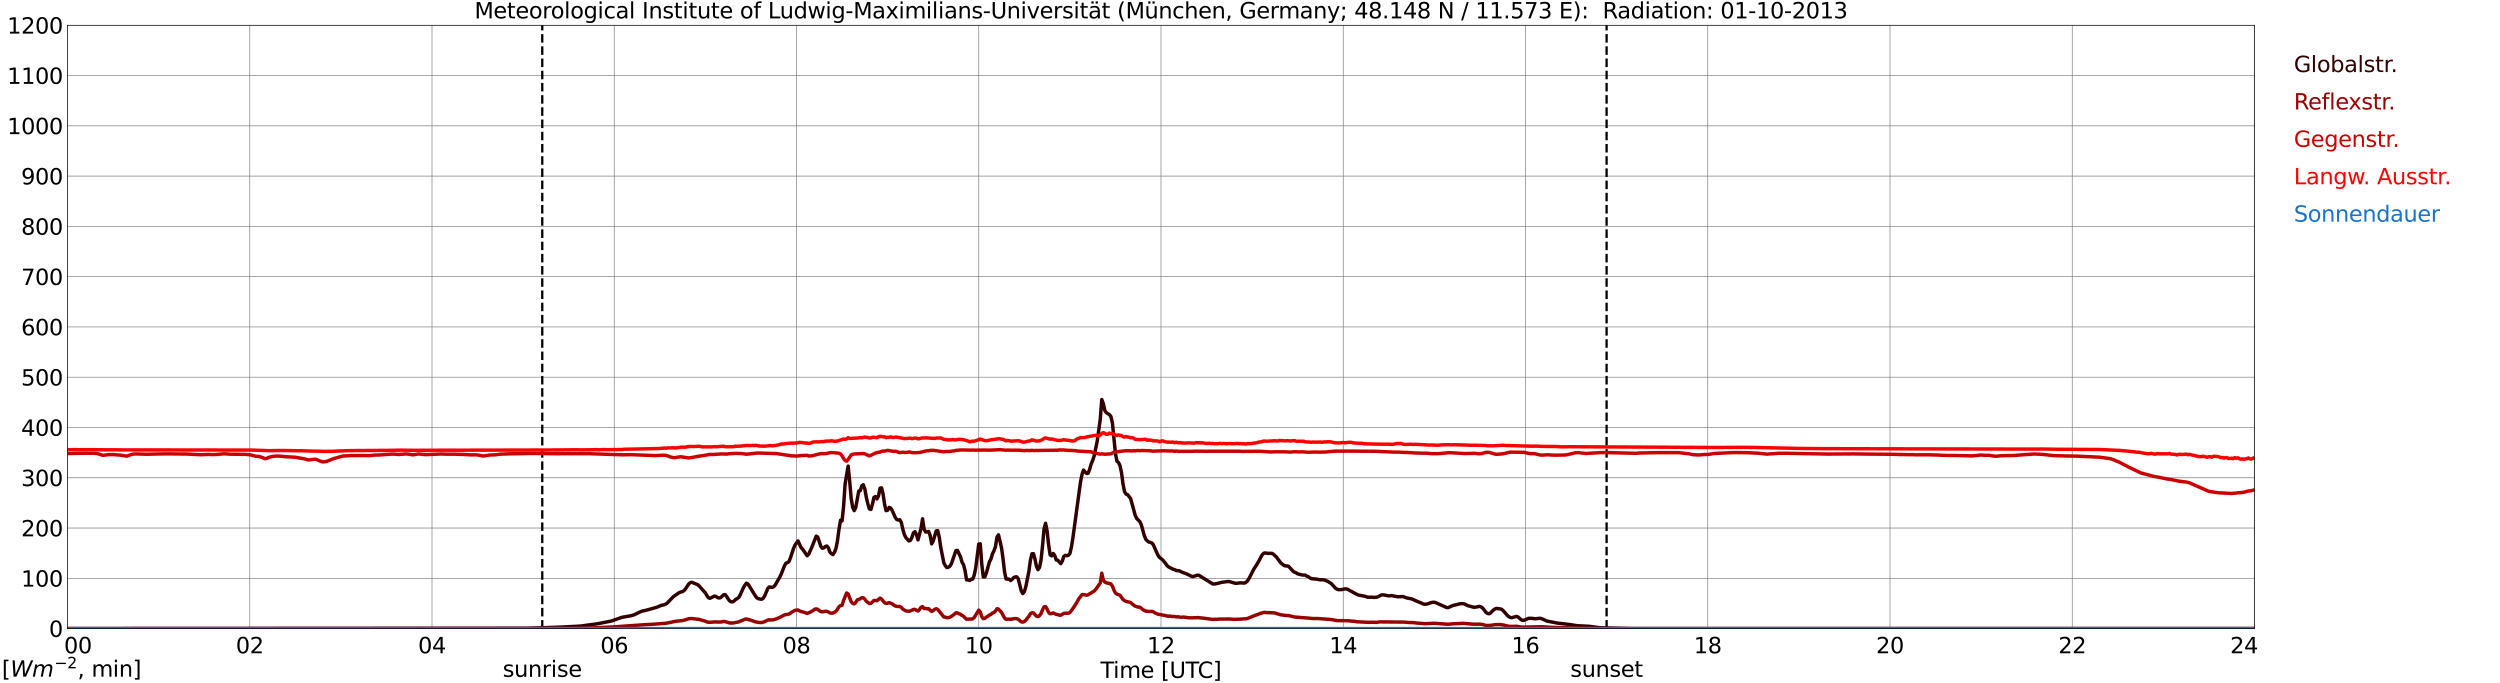 <?xml version="1.0" encoding="utf-8" standalone="no"?>
<!DOCTYPE svg PUBLIC "-//W3C//DTD SVG 1.1//EN"
  "http://www.w3.org/Graphics/SVG/1.1/DTD/svg11.dtd">
<svg xmlns:xlink="http://www.w3.org/1999/xlink" width="1085.4pt" height="296.64pt" viewBox="0 0 1085.4 296.64" xmlns="http://www.w3.org/2000/svg" version="1.1">
 <defs>
  <style type="text/css">*{stroke-linejoin: round; stroke-linecap: butt}</style>
 </defs>
 <g id="figure_1">
  <g id="patch_1">
   <path d="M 0 296.64 
L 1085.4 296.64 
L 1085.4 0 
L 0 0 
z
" style="fill: #ffffff"/>
  </g>
  <g id="axes_1">
   <g id="patch_2">
    <path d="M 29.306 272.909 
L 978.814 272.909 
L 978.814 10.976 
L 29.306 10.976 
z
" style="fill: #ffffff"/>
   </g>
   <g id="patch_3">
    <path d="M 978.814 272.909 
L 978.814 272.909 
L 978.814 10.976 
L 978.814 10.976 
z
" clip-path="url(#pa18394eaec)" style="fill: #d3d3d3; opacity: 0.25; stroke: #d3d3d3; stroke-linejoin: miter"/>
   </g>
   <g id="matplotlib.axis_1">
    <g id="xtick_1">
     <g id="line2d_1">
      <path d="M 29.306 272.909 
L 29.306 10.976 
" clip-path="url(#pa18394eaec)" style="fill: none; stroke: #808080; stroke-width: 0.3; stroke-linecap: square"/>
     </g>
     <g id="line2d_2"/>
     <g id="text_1">
      <!--    00 -->
      <g transform="translate(18.733 283.627) scale(0.095 -0.095)">
       <defs>
        <path id="DejaVuSans-20" transform="scale(0.016)"/>
        <path id="DejaVuSans-30" d="M 2034 4250 
Q 1547 4250 1301 3770 
Q 1056 3291 1056 2328 
Q 1056 1369 1301 889 
Q 1547 409 2034 409 
Q 2525 409 2770 889 
Q 3016 1369 3016 2328 
Q 3016 3291 2770 3770 
Q 2525 4250 2034 4250 
z
M 2034 4750 
Q 2819 4750 3233 4129 
Q 3647 3509 3647 2328 
Q 3647 1150 3233 529 
Q 2819 -91 2034 -91 
Q 1250 -91 836 529 
Q 422 1150 422 2328 
Q 422 3509 836 4129 
Q 1250 4750 2034 4750 
z
" transform="scale(0.016)"/>
       </defs>
       <use xlink:href="#DejaVuSans-20"/>
       <use xlink:href="#DejaVuSans-20" transform="translate(31.787 0)"/>
       <use xlink:href="#DejaVuSans-20" transform="translate(63.574 0)"/>
       <use xlink:href="#DejaVuSans-30" transform="translate(95.361 0)"/>
       <use xlink:href="#DejaVuSans-30" transform="translate(158.984 0)"/>
      </g>
     </g>
    </g>
    <g id="xtick_2">
     <g id="line2d_3">
      <path d="M 108.431 272.909 
L 108.431 10.976 
" clip-path="url(#pa18394eaec)" style="fill: none; stroke: #808080; stroke-width: 0.3; stroke-linecap: square"/>
     </g>
     <g id="line2d_4"/>
     <g id="text_2">
      <!-- 02 -->
      <g transform="translate(102.387 283.627) scale(0.095 -0.095)">
       <defs>
        <path id="DejaVuSans-32" d="M 1228 531 
L 3431 531 
L 3431 0 
L 469 0 
L 469 531 
Q 828 903 1448 1529 
Q 2069 2156 2228 2338 
Q 2531 2678 2651 2914 
Q 2772 3150 2772 3378 
Q 2772 3750 2511 3984 
Q 2250 4219 1831 4219 
Q 1534 4219 1204 4116 
Q 875 4013 500 3803 
L 500 4441 
Q 881 4594 1212 4672 
Q 1544 4750 1819 4750 
Q 2544 4750 2975 4387 
Q 3406 4025 3406 3419 
Q 3406 3131 3298 2873 
Q 3191 2616 2906 2266 
Q 2828 2175 2409 1742 
Q 1991 1309 1228 531 
z
" transform="scale(0.016)"/>
       </defs>
       <use xlink:href="#DejaVuSans-30"/>
       <use xlink:href="#DejaVuSans-32" transform="translate(63.623 0)"/>
      </g>
     </g>
    </g>
    <g id="xtick_3">
     <g id="line2d_5">
      <path d="M 187.557 272.909 
L 187.557 10.976 
" clip-path="url(#pa18394eaec)" style="fill: none; stroke: #808080; stroke-width: 0.3; stroke-linecap: square"/>
     </g>
     <g id="line2d_6"/>
     <g id="text_3">
      <!-- 04 -->
      <g transform="translate(181.513 283.627) scale(0.095 -0.095)">
       <defs>
        <path id="DejaVuSans-34" d="M 2419 4116 
L 825 1625 
L 2419 1625 
L 2419 4116 
z
M 2253 4666 
L 3047 4666 
L 3047 1625 
L 3713 1625 
L 3713 1100 
L 3047 1100 
L 3047 0 
L 2419 0 
L 2419 1100 
L 313 1100 
L 313 1709 
L 2253 4666 
z
" transform="scale(0.016)"/>
       </defs>
       <use xlink:href="#DejaVuSans-30"/>
       <use xlink:href="#DejaVuSans-34" transform="translate(63.623 0)"/>
      </g>
     </g>
    </g>
    <g id="xtick_4">
     <g id="line2d_7">
      <path d="M 266.683 272.909 
L 266.683 10.976 
" clip-path="url(#pa18394eaec)" style="fill: none; stroke: #808080; stroke-width: 0.3; stroke-linecap: square"/>
     </g>
     <g id="line2d_8"/>
     <g id="text_4">
      <!-- 06 -->
      <g transform="translate(260.638 283.627) scale(0.095 -0.095)">
       <defs>
        <path id="DejaVuSans-36" d="M 2113 2584 
Q 1688 2584 1439 2293 
Q 1191 2003 1191 1497 
Q 1191 994 1439 701 
Q 1688 409 2113 409 
Q 2538 409 2786 701 
Q 3034 994 3034 1497 
Q 3034 2003 2786 2293 
Q 2538 2584 2113 2584 
z
M 3366 4563 
L 3366 3988 
Q 3128 4100 2886 4159 
Q 2644 4219 2406 4219 
Q 1781 4219 1451 3797 
Q 1122 3375 1075 2522 
Q 1259 2794 1537 2939 
Q 1816 3084 2150 3084 
Q 2853 3084 3261 2657 
Q 3669 2231 3669 1497 
Q 3669 778 3244 343 
Q 2819 -91 2113 -91 
Q 1303 -91 875 529 
Q 447 1150 447 2328 
Q 447 3434 972 4092 
Q 1497 4750 2381 4750 
Q 2619 4750 2861 4703 
Q 3103 4656 3366 4563 
z
" transform="scale(0.016)"/>
       </defs>
       <use xlink:href="#DejaVuSans-30"/>
       <use xlink:href="#DejaVuSans-36" transform="translate(63.623 0)"/>
      </g>
     </g>
    </g>
    <g id="xtick_5">
     <g id="line2d_9">
      <path d="M 345.808 272.909 
L 345.808 10.976 
" clip-path="url(#pa18394eaec)" style="fill: none; stroke: #808080; stroke-width: 0.3; stroke-linecap: square"/>
     </g>
     <g id="line2d_10"/>
     <g id="text_5">
      <!-- 08 -->
      <g transform="translate(339.764 283.627) scale(0.095 -0.095)">
       <defs>
        <path id="DejaVuSans-38" d="M 2034 2216 
Q 1584 2216 1326 1975 
Q 1069 1734 1069 1313 
Q 1069 891 1326 650 
Q 1584 409 2034 409 
Q 2484 409 2743 651 
Q 3003 894 3003 1313 
Q 3003 1734 2745 1975 
Q 2488 2216 2034 2216 
z
M 1403 2484 
Q 997 2584 770 2862 
Q 544 3141 544 3541 
Q 544 4100 942 4425 
Q 1341 4750 2034 4750 
Q 2731 4750 3128 4425 
Q 3525 4100 3525 3541 
Q 3525 3141 3298 2862 
Q 3072 2584 2669 2484 
Q 3125 2378 3379 2068 
Q 3634 1759 3634 1313 
Q 3634 634 3220 271 
Q 2806 -91 2034 -91 
Q 1263 -91 848 271 
Q 434 634 434 1313 
Q 434 1759 690 2068 
Q 947 2378 1403 2484 
z
M 1172 3481 
Q 1172 3119 1398 2916 
Q 1625 2713 2034 2713 
Q 2441 2713 2670 2916 
Q 2900 3119 2900 3481 
Q 2900 3844 2670 4047 
Q 2441 4250 2034 4250 
Q 1625 4250 1398 4047 
Q 1172 3844 1172 3481 
z
" transform="scale(0.016)"/>
       </defs>
       <use xlink:href="#DejaVuSans-30"/>
       <use xlink:href="#DejaVuSans-38" transform="translate(63.623 0)"/>
      </g>
     </g>
    </g>
    <g id="xtick_6">
     <g id="line2d_11">
      <path d="M 424.934 272.909 
L 424.934 10.976 
" clip-path="url(#pa18394eaec)" style="fill: none; stroke: #808080; stroke-width: 0.3; stroke-linecap: square"/>
     </g>
     <g id="line2d_12"/>
     <g id="text_6">
      <!-- 10 -->
      <g transform="translate(418.89 283.627) scale(0.095 -0.095)">
       <defs>
        <path id="DejaVuSans-31" d="M 794 531 
L 1825 531 
L 1825 4091 
L 703 3866 
L 703 4441 
L 1819 4666 
L 2450 4666 
L 2450 531 
L 3481 531 
L 3481 0 
L 794 0 
L 794 531 
z
" transform="scale(0.016)"/>
       </defs>
       <use xlink:href="#DejaVuSans-31"/>
       <use xlink:href="#DejaVuSans-30" transform="translate(63.623 0)"/>
      </g>
     </g>
    </g>
    <g id="xtick_7">
     <g id="line2d_13">
      <path d="M 504.06 272.909 
L 504.06 10.976 
" clip-path="url(#pa18394eaec)" style="fill: none; stroke: #808080; stroke-width: 0.3; stroke-linecap: square"/>
     </g>
     <g id="line2d_14"/>
     <g id="text_7">
      <!-- 12 -->
      <g transform="translate(498.015 283.627) scale(0.095 -0.095)">
       <use xlink:href="#DejaVuSans-31"/>
       <use xlink:href="#DejaVuSans-32" transform="translate(63.623 0)"/>
      </g>
     </g>
    </g>
    <g id="xtick_8">
     <g id="line2d_15">
      <path d="M 583.185 272.909 
L 583.185 10.976 
" clip-path="url(#pa18394eaec)" style="fill: none; stroke: #808080; stroke-width: 0.3; stroke-linecap: square"/>
     </g>
     <g id="line2d_16"/>
     <g id="text_8">
      <!-- 14 -->
      <g transform="translate(577.141 283.627) scale(0.095 -0.095)">
       <use xlink:href="#DejaVuSans-31"/>
       <use xlink:href="#DejaVuSans-34" transform="translate(63.623 0)"/>
      </g>
     </g>
    </g>
    <g id="xtick_9">
     <g id="line2d_17">
      <path d="M 662.311 272.909 
L 662.311 10.976 
" clip-path="url(#pa18394eaec)" style="fill: none; stroke: #808080; stroke-width: 0.3; stroke-linecap: square"/>
     </g>
     <g id="line2d_18"/>
     <g id="text_9">
      <!-- 16 -->
      <g transform="translate(656.267 283.627) scale(0.095 -0.095)">
       <use xlink:href="#DejaVuSans-31"/>
       <use xlink:href="#DejaVuSans-36" transform="translate(63.623 0)"/>
      </g>
     </g>
    </g>
    <g id="xtick_10">
     <g id="line2d_19">
      <path d="M 741.437 272.909 
L 741.437 10.976 
" clip-path="url(#pa18394eaec)" style="fill: none; stroke: #808080; stroke-width: 0.3; stroke-linecap: square"/>
     </g>
     <g id="line2d_20"/>
     <g id="text_10">
      <!-- 18 -->
      <g transform="translate(735.392 283.627) scale(0.095 -0.095)">
       <use xlink:href="#DejaVuSans-31"/>
       <use xlink:href="#DejaVuSans-38" transform="translate(63.623 0)"/>
      </g>
     </g>
    </g>
    <g id="xtick_11">
     <g id="line2d_21">
      <path d="M 820.562 272.909 
L 820.562 10.976 
" clip-path="url(#pa18394eaec)" style="fill: none; stroke: #808080; stroke-width: 0.3; stroke-linecap: square"/>
     </g>
     <g id="line2d_22"/>
     <g id="text_11">
      <!-- 20 -->
      <g transform="translate(814.518 283.627) scale(0.095 -0.095)">
       <use xlink:href="#DejaVuSans-32"/>
       <use xlink:href="#DejaVuSans-30" transform="translate(63.623 0)"/>
      </g>
     </g>
    </g>
    <g id="xtick_12">
     <g id="line2d_23">
      <path d="M 899.688 272.909 
L 899.688 10.976 
" clip-path="url(#pa18394eaec)" style="fill: none; stroke: #808080; stroke-width: 0.3; stroke-linecap: square"/>
     </g>
     <g id="line2d_24"/>
     <g id="text_12">
      <!-- 22 -->
      <g transform="translate(893.644 283.627) scale(0.095 -0.095)">
       <use xlink:href="#DejaVuSans-32"/>
       <use xlink:href="#DejaVuSans-32" transform="translate(63.623 0)"/>
      </g>
     </g>
    </g>
    <g id="xtick_13">
     <g id="line2d_25">
      <path d="M 978.814 272.909 
L 978.814 10.976 
" clip-path="url(#pa18394eaec)" style="fill: none; stroke: #808080; stroke-width: 0.3; stroke-linecap: square"/>
     </g>
     <g id="line2d_26"/>
     <g id="text_13">
      <!-- 24    -->
      <g transform="translate(968.241 283.627) scale(0.095 -0.095)">
       <use xlink:href="#DejaVuSans-32"/>
       <use xlink:href="#DejaVuSans-34" transform="translate(63.623 0)"/>
       <use xlink:href="#DejaVuSans-20" transform="translate(127.246 0)"/>
       <use xlink:href="#DejaVuSans-20" transform="translate(159.033 0)"/>
       <use xlink:href="#DejaVuSans-20" transform="translate(190.82 0)"/>
      </g>
     </g>
    </g>
    <g id="text_14">
     <!-- Time [UTC] -->
     <g transform="translate(477.806 294.322) scale(0.095 -0.095)">
      <defs>
       <path id="DejaVuSans-54" d="M -19 4666 
L 3928 4666 
L 3928 4134 
L 2272 4134 
L 2272 0 
L 1638 0 
L 1638 4134 
L -19 4134 
L -19 4666 
z
" transform="scale(0.016)"/>
       <path id="DejaVuSans-69" d="M 603 3500 
L 1178 3500 
L 1178 0 
L 603 0 
L 603 3500 
z
M 603 4863 
L 1178 4863 
L 1178 4134 
L 603 4134 
L 603 4863 
z
" transform="scale(0.016)"/>
       <path id="DejaVuSans-6d" d="M 3328 2828 
Q 3544 3216 3844 3400 
Q 4144 3584 4550 3584 
Q 5097 3584 5394 3201 
Q 5691 2819 5691 2113 
L 5691 0 
L 5113 0 
L 5113 2094 
Q 5113 2597 4934 2840 
Q 4756 3084 4391 3084 
Q 3944 3084 3684 2787 
Q 3425 2491 3425 1978 
L 3425 0 
L 2847 0 
L 2847 2094 
Q 2847 2600 2669 2842 
Q 2491 3084 2119 3084 
Q 1678 3084 1418 2786 
Q 1159 2488 1159 1978 
L 1159 0 
L 581 0 
L 581 3500 
L 1159 3500 
L 1159 2956 
Q 1356 3278 1631 3431 
Q 1906 3584 2284 3584 
Q 2666 3584 2933 3390 
Q 3200 3197 3328 2828 
z
" transform="scale(0.016)"/>
       <path id="DejaVuSans-65" d="M 3597 1894 
L 3597 1613 
L 953 1613 
Q 991 1019 1311 708 
Q 1631 397 2203 397 
Q 2534 397 2845 478 
Q 3156 559 3463 722 
L 3463 178 
Q 3153 47 2828 -22 
Q 2503 -91 2169 -91 
Q 1331 -91 842 396 
Q 353 884 353 1716 
Q 353 2575 817 3079 
Q 1281 3584 2069 3584 
Q 2775 3584 3186 3129 
Q 3597 2675 3597 1894 
z
M 3022 2063 
Q 3016 2534 2758 2815 
Q 2500 3097 2075 3097 
Q 1594 3097 1305 2825 
Q 1016 2553 972 2059 
L 3022 2063 
z
" transform="scale(0.016)"/>
       <path id="DejaVuSans-5b" d="M 550 4863 
L 1875 4863 
L 1875 4416 
L 1125 4416 
L 1125 -397 
L 1875 -397 
L 1875 -844 
L 550 -844 
L 550 4863 
z
" transform="scale(0.016)"/>
       <path id="DejaVuSans-55" d="M 556 4666 
L 1191 4666 
L 1191 1831 
Q 1191 1081 1462 751 
Q 1734 422 2344 422 
Q 2950 422 3222 751 
Q 3494 1081 3494 1831 
L 3494 4666 
L 4128 4666 
L 4128 1753 
Q 4128 841 3676 375 
Q 3225 -91 2344 -91 
Q 1459 -91 1007 375 
Q 556 841 556 1753 
L 556 4666 
z
" transform="scale(0.016)"/>
       <path id="DejaVuSans-43" d="M 4122 4306 
L 4122 3641 
Q 3803 3938 3442 4084 
Q 3081 4231 2675 4231 
Q 1875 4231 1450 3742 
Q 1025 3253 1025 2328 
Q 1025 1406 1450 917 
Q 1875 428 2675 428 
Q 3081 428 3442 575 
Q 3803 722 4122 1019 
L 4122 359 
Q 3791 134 3420 21 
Q 3050 -91 2638 -91 
Q 1578 -91 968 557 
Q 359 1206 359 2328 
Q 359 3453 968 4101 
Q 1578 4750 2638 4750 
Q 3056 4750 3426 4639 
Q 3797 4528 4122 4306 
z
" transform="scale(0.016)"/>
       <path id="DejaVuSans-5d" d="M 1947 4863 
L 1947 -844 
L 622 -844 
L 622 -397 
L 1369 -397 
L 1369 4416 
L 622 4416 
L 622 4863 
L 1947 4863 
z
" transform="scale(0.016)"/>
      </defs>
      <use xlink:href="#DejaVuSans-54"/>
      <use xlink:href="#DejaVuSans-69" transform="translate(57.959 0)"/>
      <use xlink:href="#DejaVuSans-6d" transform="translate(85.742 0)"/>
      <use xlink:href="#DejaVuSans-65" transform="translate(183.154 0)"/>
      <use xlink:href="#DejaVuSans-20" transform="translate(244.678 0)"/>
      <use xlink:href="#DejaVuSans-5b" transform="translate(276.465 0)"/>
      <use xlink:href="#DejaVuSans-55" transform="translate(315.479 0)"/>
      <use xlink:href="#DejaVuSans-54" transform="translate(388.672 0)"/>
      <use xlink:href="#DejaVuSans-43" transform="translate(443.881 0)"/>
      <use xlink:href="#DejaVuSans-5d" transform="translate(513.705 0)"/>
     </g>
    </g>
   </g>
   <g id="matplotlib.axis_2">
    <g id="ytick_1">
     <g id="line2d_27">
      <path d="M 29.306 272.909 
L 978.814 272.909 
" clip-path="url(#pa18394eaec)" style="fill: none; stroke: #808080; stroke-width: 0.3; stroke-linecap: square"/>
     </g>
     <g id="line2d_28"/>
     <g id="text_15">
      <!-- 0 -->
      <g transform="translate(21.261 276.518) scale(0.095 -0.095)">
       <use xlink:href="#DejaVuSans-30"/>
      </g>
     </g>
    </g>
    <g id="ytick_2">
     <g id="line2d_29">
      <path d="M 29.306 251.081 
L 978.814 251.081 
" clip-path="url(#pa18394eaec)" style="fill: none; stroke: #808080; stroke-width: 0.3; stroke-linecap: square"/>
     </g>
     <g id="line2d_30"/>
     <g id="text_16">
      <!-- 100 -->
      <g transform="translate(9.173 254.69) scale(0.095 -0.095)">
       <use xlink:href="#DejaVuSans-31"/>
       <use xlink:href="#DejaVuSans-30" transform="translate(63.623 0)"/>
       <use xlink:href="#DejaVuSans-30" transform="translate(127.246 0)"/>
      </g>
     </g>
    </g>
    <g id="ytick_3">
     <g id="line2d_31">
      <path d="M 29.306 229.253 
L 978.814 229.253 
" clip-path="url(#pa18394eaec)" style="fill: none; stroke: #808080; stroke-width: 0.3; stroke-linecap: square"/>
     </g>
     <g id="line2d_32"/>
     <g id="text_17">
      <!-- 200 -->
      <g transform="translate(9.173 232.863) scale(0.095 -0.095)">
       <use xlink:href="#DejaVuSans-32"/>
       <use xlink:href="#DejaVuSans-30" transform="translate(63.623 0)"/>
       <use xlink:href="#DejaVuSans-30" transform="translate(127.246 0)"/>
      </g>
     </g>
    </g>
    <g id="ytick_4">
     <g id="line2d_33">
      <path d="M 29.306 207.426 
L 978.814 207.426 
" clip-path="url(#pa18394eaec)" style="fill: none; stroke: #808080; stroke-width: 0.3; stroke-linecap: square"/>
     </g>
     <g id="line2d_34"/>
     <g id="text_18">
      <!-- 300 -->
      <g transform="translate(9.173 211.035) scale(0.095 -0.095)">
       <defs>
        <path id="DejaVuSans-33" d="M 2597 2516 
Q 3050 2419 3304 2112 
Q 3559 1806 3559 1356 
Q 3559 666 3084 287 
Q 2609 -91 1734 -91 
Q 1441 -91 1130 -33 
Q 819 25 488 141 
L 488 750 
Q 750 597 1062 519 
Q 1375 441 1716 441 
Q 2309 441 2620 675 
Q 2931 909 2931 1356 
Q 2931 1769 2642 2001 
Q 2353 2234 1838 2234 
L 1294 2234 
L 1294 2753 
L 1863 2753 
Q 2328 2753 2575 2939 
Q 2822 3125 2822 3475 
Q 2822 3834 2567 4026 
Q 2313 4219 1838 4219 
Q 1578 4219 1281 4162 
Q 984 4106 628 3988 
L 628 4550 
Q 988 4650 1302 4700 
Q 1616 4750 1894 4750 
Q 2613 4750 3031 4423 
Q 3450 4097 3450 3541 
Q 3450 3153 3228 2886 
Q 3006 2619 2597 2516 
z
" transform="scale(0.016)"/>
       </defs>
       <use xlink:href="#DejaVuSans-33"/>
       <use xlink:href="#DejaVuSans-30" transform="translate(63.623 0)"/>
       <use xlink:href="#DejaVuSans-30" transform="translate(127.246 0)"/>
      </g>
     </g>
    </g>
    <g id="ytick_5">
     <g id="line2d_35">
      <path d="M 29.306 185.598 
L 978.814 185.598 
" clip-path="url(#pa18394eaec)" style="fill: none; stroke: #808080; stroke-width: 0.3; stroke-linecap: square"/>
     </g>
     <g id="line2d_36"/>
     <g id="text_19">
      <!-- 400 -->
      <g transform="translate(9.173 189.207) scale(0.095 -0.095)">
       <use xlink:href="#DejaVuSans-34"/>
       <use xlink:href="#DejaVuSans-30" transform="translate(63.623 0)"/>
       <use xlink:href="#DejaVuSans-30" transform="translate(127.246 0)"/>
      </g>
     </g>
    </g>
    <g id="ytick_6">
     <g id="line2d_37">
      <path d="M 29.306 163.77 
L 978.814 163.77 
" clip-path="url(#pa18394eaec)" style="fill: none; stroke: #808080; stroke-width: 0.3; stroke-linecap: square"/>
     </g>
     <g id="line2d_38"/>
     <g id="text_20">
      <!-- 500 -->
      <g transform="translate(9.173 167.379) scale(0.095 -0.095)">
       <defs>
        <path id="DejaVuSans-35" d="M 691 4666 
L 3169 4666 
L 3169 4134 
L 1269 4134 
L 1269 2991 
Q 1406 3038 1543 3061 
Q 1681 3084 1819 3084 
Q 2600 3084 3056 2656 
Q 3513 2228 3513 1497 
Q 3513 744 3044 326 
Q 2575 -91 1722 -91 
Q 1428 -91 1123 -41 
Q 819 9 494 109 
L 494 744 
Q 775 591 1075 516 
Q 1375 441 1709 441 
Q 2250 441 2565 725 
Q 2881 1009 2881 1497 
Q 2881 1984 2565 2268 
Q 2250 2553 1709 2553 
Q 1456 2553 1204 2497 
Q 953 2441 691 2322 
L 691 4666 
z
" transform="scale(0.016)"/>
       </defs>
       <use xlink:href="#DejaVuSans-35"/>
       <use xlink:href="#DejaVuSans-30" transform="translate(63.623 0)"/>
       <use xlink:href="#DejaVuSans-30" transform="translate(127.246 0)"/>
      </g>
     </g>
    </g>
    <g id="ytick_7">
     <g id="line2d_39">
      <path d="M 29.306 141.942 
L 978.814 141.942 
" clip-path="url(#pa18394eaec)" style="fill: none; stroke: #808080; stroke-width: 0.3; stroke-linecap: square"/>
     </g>
     <g id="line2d_40"/>
     <g id="text_21">
      <!-- 600 -->
      <g transform="translate(9.173 145.551) scale(0.095 -0.095)">
       <use xlink:href="#DejaVuSans-36"/>
       <use xlink:href="#DejaVuSans-30" transform="translate(63.623 0)"/>
       <use xlink:href="#DejaVuSans-30" transform="translate(127.246 0)"/>
      </g>
     </g>
    </g>
    <g id="ytick_8">
     <g id="line2d_41">
      <path d="M 29.306 120.114 
L 978.814 120.114 
" clip-path="url(#pa18394eaec)" style="fill: none; stroke: #808080; stroke-width: 0.3; stroke-linecap: square"/>
     </g>
     <g id="line2d_42"/>
     <g id="text_22">
      <!-- 700 -->
      <g transform="translate(9.173 123.724) scale(0.095 -0.095)">
       <defs>
        <path id="DejaVuSans-37" d="M 525 4666 
L 3525 4666 
L 3525 4397 
L 1831 0 
L 1172 0 
L 2766 4134 
L 525 4134 
L 525 4666 
z
" transform="scale(0.016)"/>
       </defs>
       <use xlink:href="#DejaVuSans-37"/>
       <use xlink:href="#DejaVuSans-30" transform="translate(63.623 0)"/>
       <use xlink:href="#DejaVuSans-30" transform="translate(127.246 0)"/>
      </g>
     </g>
    </g>
    <g id="ytick_9">
     <g id="line2d_43">
      <path d="M 29.306 98.287 
L 978.814 98.287 
" clip-path="url(#pa18394eaec)" style="fill: none; stroke: #808080; stroke-width: 0.3; stroke-linecap: square"/>
     </g>
     <g id="line2d_44"/>
     <g id="text_23">
      <!-- 800 -->
      <g transform="translate(9.173 101.896) scale(0.095 -0.095)">
       <use xlink:href="#DejaVuSans-38"/>
       <use xlink:href="#DejaVuSans-30" transform="translate(63.623 0)"/>
       <use xlink:href="#DejaVuSans-30" transform="translate(127.246 0)"/>
      </g>
     </g>
    </g>
    <g id="ytick_10">
     <g id="line2d_45">
      <path d="M 29.306 76.459 
L 978.814 76.459 
" clip-path="url(#pa18394eaec)" style="fill: none; stroke: #808080; stroke-width: 0.3; stroke-linecap: square"/>
     </g>
     <g id="line2d_46"/>
     <g id="text_24">
      <!-- 900 -->
      <g transform="translate(9.173 80.068) scale(0.095 -0.095)">
       <defs>
        <path id="DejaVuSans-39" d="M 703 97 
L 703 672 
Q 941 559 1184 500 
Q 1428 441 1663 441 
Q 2288 441 2617 861 
Q 2947 1281 2994 2138 
Q 2813 1869 2534 1725 
Q 2256 1581 1919 1581 
Q 1219 1581 811 2004 
Q 403 2428 403 3163 
Q 403 3881 828 4315 
Q 1253 4750 1959 4750 
Q 2769 4750 3195 4129 
Q 3622 3509 3622 2328 
Q 3622 1225 3098 567 
Q 2575 -91 1691 -91 
Q 1453 -91 1209 -44 
Q 966 3 703 97 
z
M 1959 2075 
Q 2384 2075 2632 2365 
Q 2881 2656 2881 3163 
Q 2881 3666 2632 3958 
Q 2384 4250 1959 4250 
Q 1534 4250 1286 3958 
Q 1038 3666 1038 3163 
Q 1038 2656 1286 2365 
Q 1534 2075 1959 2075 
z
" transform="scale(0.016)"/>
       </defs>
       <use xlink:href="#DejaVuSans-39"/>
       <use xlink:href="#DejaVuSans-30" transform="translate(63.623 0)"/>
       <use xlink:href="#DejaVuSans-30" transform="translate(127.246 0)"/>
      </g>
     </g>
    </g>
    <g id="ytick_11">
     <g id="line2d_47">
      <path d="M 29.306 54.631 
L 978.814 54.631 
" clip-path="url(#pa18394eaec)" style="fill: none; stroke: #808080; stroke-width: 0.3; stroke-linecap: square"/>
     </g>
     <g id="line2d_48"/>
     <g id="text_25">
      <!-- 1000 -->
      <g transform="translate(3.128 58.24) scale(0.095 -0.095)">
       <use xlink:href="#DejaVuSans-31"/>
       <use xlink:href="#DejaVuSans-30" transform="translate(63.623 0)"/>
       <use xlink:href="#DejaVuSans-30" transform="translate(127.246 0)"/>
       <use xlink:href="#DejaVuSans-30" transform="translate(190.869 0)"/>
      </g>
     </g>
    </g>
    <g id="ytick_12">
     <g id="line2d_49">
      <path d="M 29.306 32.803 
L 978.814 32.803 
" clip-path="url(#pa18394eaec)" style="fill: none; stroke: #808080; stroke-width: 0.3; stroke-linecap: square"/>
     </g>
     <g id="line2d_50"/>
     <g id="text_26">
      <!-- 1100 -->
      <g transform="translate(3.128 36.413) scale(0.095 -0.095)">
       <use xlink:href="#DejaVuSans-31"/>
       <use xlink:href="#DejaVuSans-31" transform="translate(63.623 0)"/>
       <use xlink:href="#DejaVuSans-30" transform="translate(127.246 0)"/>
       <use xlink:href="#DejaVuSans-30" transform="translate(190.869 0)"/>
      </g>
     </g>
    </g>
    <g id="ytick_13">
     <g id="line2d_51">
      <path d="M 29.306 10.976 
L 978.814 10.976 
" clip-path="url(#pa18394eaec)" style="fill: none; stroke: #808080; stroke-width: 0.3; stroke-linecap: square"/>
     </g>
     <g id="line2d_52"/>
     <g id="text_27">
      <!-- 1200 -->
      <g transform="translate(3.128 14.585) scale(0.095 -0.095)">
       <use xlink:href="#DejaVuSans-31"/>
       <use xlink:href="#DejaVuSans-32" transform="translate(63.623 0)"/>
       <use xlink:href="#DejaVuSans-30" transform="translate(127.246 0)"/>
       <use xlink:href="#DejaVuSans-30" transform="translate(190.869 0)"/>
      </g>
     </g>
    </g>
   </g>
   <g id="line2d_53">
    <path d="M 235.428 272.909 
L 235.428 10.976 
" clip-path="url(#pa18394eaec)" style="fill: none; stroke-dasharray: 3.7,1.6; stroke-dashoffset: 0; stroke: #000000"/>
   </g>
   <g id="line2d_54">
    <path d="M 697.522 272.909 
L 697.522 10.976 
" clip-path="url(#pa18394eaec)" style="fill: none; stroke-dasharray: 3.7,1.6; stroke-dashoffset: 0; stroke: #000000"/>
   </g>
   <g id="line2d_55">
    <path d="M 29.306 272.909 
L 228.439 272.802 
L 242.945 272.28 
L 250.198 271.918 
L 252.176 271.798 
L 259.43 270.813 
L 265.364 269.648 
L 269.98 268.019 
L 273.936 267.336 
L 275.255 266.954 
L 277.233 265.968 
L 278.552 265.385 
L 280.53 264.944 
L 284.486 263.837 
L 285.145 263.656 
L 287.124 262.813 
L 288.442 262.552 
L 289.102 262.231 
L 289.761 261.748 
L 291.739 259.677 
L 292.399 259.013 
L 294.377 257.627 
L 295.036 257.184 
L 296.355 256.824 
L 297.014 256.381 
L 297.674 255.597 
L 298.992 253.567 
L 299.652 252.984 
L 300.311 252.784 
L 302.949 253.868 
L 303.608 254.471 
L 304.927 255.96 
L 306.246 257.426 
L 306.905 258.592 
L 307.564 259.517 
L 308.224 259.758 
L 310.202 258.793 
L 310.861 258.954 
L 311.521 259.437 
L 312.18 259.638 
L 312.839 259.476 
L 314.158 258.23 
L 314.818 258.149 
L 315.477 258.954 
L 316.136 260.039 
L 316.796 260.904 
L 317.455 261.266 
L 318.114 261.305 
L 318.774 260.864 
L 319.433 260.22 
L 320.093 259.878 
L 320.752 259.376 
L 321.411 258.21 
L 322.73 255.215 
L 323.39 254.089 
L 324.049 253.205 
L 324.708 253.486 
L 328.005 258.812 
L 328.665 259.638 
L 329.324 259.958 
L 330.643 260.179 
L 331.302 259.799 
L 331.961 258.812 
L 333.28 255.636 
L 333.94 254.833 
L 335.258 255.014 
L 335.918 254.752 
L 336.577 253.969 
L 338.555 250.533 
L 339.215 249.165 
L 340.533 245.768 
L 341.193 244.522 
L 341.852 244.301 
L 342.512 243.839 
L 343.171 242.191 
L 344.49 238.192 
L 345.149 236.644 
L 346.468 234.854 
L 347.787 237.709 
L 348.446 238.412 
L 350.424 241.287 
L 351.083 240.623 
L 352.402 237.729 
L 354.38 232.765 
L 355.04 233.187 
L 356.359 237.185 
L 357.018 238.05 
L 357.677 237.871 
L 358.337 237.266 
L 358.996 237.046 
L 359.655 237.829 
L 360.315 239.72 
L 360.974 240.383 
L 361.634 240.785 
L 362.293 239.779 
L 362.952 238.091 
L 363.612 234.653 
L 364.271 229.69 
L 364.93 225.85 
L 365.59 226.132 
L 366.249 219.841 
L 366.909 210.093 
L 368.227 202.355 
L 368.887 208.766 
L 369.546 216.423 
L 370.206 220.282 
L 370.865 221.69 
L 371.524 220.363 
L 372.843 213.149 
L 373.502 213.027 
L 374.162 210.916 
L 374.821 210.455 
L 375.481 212.324 
L 376.14 216.043 
L 376.799 218.815 
L 377.459 220.946 
L 378.118 221.188 
L 378.777 218.896 
L 379.437 215.941 
L 380.096 215.58 
L 380.756 216.604 
L 381.415 215.299 
L 382.074 211.961 
L 382.734 211.802 
L 383.393 214.454 
L 384.053 218.977 
L 384.712 221.71 
L 385.371 221.509 
L 386.031 220.304 
L 386.69 220.544 
L 387.349 221.59 
L 388.668 224.624 
L 389.328 225.569 
L 389.987 225.789 
L 390.646 225.63 
L 391.306 226.776 
L 391.965 229.79 
L 392.624 232.06 
L 393.284 233.407 
L 394.603 234.854 
L 395.262 234.614 
L 395.921 233.326 
L 396.581 231.338 
L 397.24 230.855 
L 397.899 232.102 
L 398.559 234.394 
L 399.878 229.389 
L 400.537 225.228 
L 401.196 229.69 
L 401.856 230.956 
L 402.515 230.956 
L 403.175 230.735 
L 403.834 232.503 
L 404.493 236.12 
L 405.153 234.896 
L 406.471 230.493 
L 407.131 230.373 
L 407.79 233.326 
L 408.45 237.729 
L 409.768 244.343 
L 410.428 245.609 
L 411.087 246.392 
L 411.746 246.27 
L 412.406 245.81 
L 413.065 244.723 
L 415.043 239.015 
L 415.703 238.975 
L 417.022 241.75 
L 417.681 244.101 
L 418.34 245.205 
L 419 247.798 
L 419.659 251.78 
L 420.318 251.738 
L 420.978 252.039 
L 421.637 251.498 
L 422.297 251.417 
L 422.956 249.747 
L 423.615 246.574 
L 424.934 236.221 
L 425.593 236.101 
L 426.253 245.004 
L 426.912 250.472 
L 427.572 250.472 
L 428.231 248.785 
L 429.55 244 
L 430.209 242.734 
L 430.869 240.503 
L 431.528 239.137 
L 432.187 237.347 
L 432.847 233.206 
L 433.506 232.202 
L 434.825 237.849 
L 435.484 242.653 
L 436.144 248.342 
L 436.803 251.376 
L 438.122 251.437 
L 438.781 252.059 
L 439.44 251.498 
L 440.1 250.773 
L 440.759 250.472 
L 441.419 250.452 
L 442.078 251.275 
L 443.397 256.582 
L 444.056 257.708 
L 444.716 256.924 
L 445.375 254.672 
L 446.694 248.121 
L 447.353 243.275 
L 448.012 240.442 
L 448.672 240.383 
L 449.331 242.614 
L 449.991 245.93 
L 450.65 247.338 
L 451.309 246.392 
L 451.969 243.136 
L 452.628 236.965 
L 453.287 229.589 
L 453.947 227.177 
L 454.606 230.554 
L 455.266 236.544 
L 455.925 240.925 
L 456.584 241.326 
L 457.244 240.302 
L 457.903 241.145 
L 458.563 243.096 
L 459.222 243.216 
L 460.541 244.703 
L 461.2 243.598 
L 461.859 241.569 
L 462.519 241.125 
L 463.178 241.245 
L 463.838 241.066 
L 464.497 240.361 
L 465.156 237.548 
L 465.816 233.468 
L 469.113 209.228 
L 469.772 205.933 
L 470.431 204.084 
L 471.091 204.907 
L 471.75 205.551 
L 472.409 205.489 
L 473.069 203.802 
L 473.728 201.491 
L 474.388 199.923 
L 475.047 197.933 
L 476.366 191.5 
L 477.685 182.075 
L 478.344 173.453 
L 479.003 175.179 
L 479.663 178.196 
L 480.322 179.18 
L 481.641 179.984 
L 482.3 180.809 
L 482.96 183.642 
L 484.278 196.887 
L 484.938 200.244 
L 485.597 200.788 
L 486.256 202.154 
L 486.916 205.23 
L 487.575 210.193 
L 488.235 213.45 
L 488.894 214.535 
L 489.553 214.755 
L 490.872 216.464 
L 492.85 223.7 
L 493.51 225.106 
L 494.828 226.413 
L 495.488 227.78 
L 496.807 232.523 
L 497.466 234.171 
L 498.125 234.835 
L 498.785 235.337 
L 499.444 235.479 
L 500.103 235.78 
L 500.763 236.583 
L 502.082 239.659 
L 502.741 241.025 
L 503.4 241.99 
L 504.719 243.035 
L 506.038 244.603 
L 506.697 245.587 
L 507.357 246.131 
L 508.675 246.814 
L 509.335 247.156 
L 509.994 247.296 
L 510.654 247.698 
L 511.972 247.82 
L 513.291 248.462 
L 515.269 249.186 
L 517.247 250.171 
L 517.907 250.332 
L 519.885 249.728 
L 520.544 249.769 
L 522.522 251.035 
L 526.479 253.506 
L 527.138 253.567 
L 528.457 253.327 
L 530.435 252.823 
L 533.073 252.463 
L 533.732 252.502 
L 536.369 253.246 
L 537.029 253.246 
L 538.348 253.046 
L 540.326 253.146 
L 540.985 252.784 
L 541.644 252.14 
L 542.304 251.116 
L 544.282 247.196 
L 545.601 245.185 
L 546.919 242.896 
L 547.579 241.549 
L 548.238 240.584 
L 548.898 240.102 
L 549.557 240.08 
L 550.216 240.241 
L 552.195 240.241 
L 552.854 240.604 
L 554.173 241.87 
L 556.151 244.483 
L 557.47 245.487 
L 558.129 245.709 
L 558.788 245.709 
L 559.448 245.869 
L 561.426 248.021 
L 562.085 248.462 
L 562.745 248.704 
L 563.404 249.145 
L 565.382 249.647 
L 566.701 249.688 
L 567.36 250.129 
L 568.02 250.372 
L 568.679 250.874 
L 569.338 251.216 
L 570.657 251.376 
L 571.317 251.376 
L 573.295 251.758 
L 573.954 251.657 
L 575.273 251.88 
L 576.592 252.482 
L 577.91 253.305 
L 579.229 254.733 
L 579.889 255.458 
L 580.548 255.818 
L 581.207 256.018 
L 582.526 255.979 
L 583.845 255.658 
L 584.504 255.698 
L 585.164 255.898 
L 588.46 257.728 
L 589.779 258.352 
L 592.417 258.834 
L 593.736 259.275 
L 595.054 259.295 
L 595.714 259.256 
L 596.373 259.376 
L 597.692 259.275 
L 598.351 259.055 
L 599.67 258.352 
L 600.329 258.21 
L 602.967 258.712 
L 604.286 258.592 
L 605.604 258.854 
L 606.923 259.114 
L 608.901 258.994 
L 609.561 259.155 
L 610.879 259.638 
L 612.858 260 
L 614.836 260.884 
L 618.133 262.29 
L 618.792 262.351 
L 620.111 262.089 
L 620.77 261.807 
L 622.089 261.467 
L 622.748 261.486 
L 623.408 261.668 
L 628.023 263.759 
L 628.683 263.837 
L 630.661 262.914 
L 631.98 262.613 
L 633.958 262.108 
L 635.276 262.089 
L 635.936 262.29 
L 637.255 262.953 
L 639.892 263.656 
L 641.211 263.516 
L 641.87 263.335 
L 642.53 263.296 
L 643.189 263.577 
L 643.848 264.16 
L 645.167 265.889 
L 645.827 266.35 
L 646.486 266.472 
L 647.145 266.109 
L 648.464 264.763 
L 649.123 264.361 
L 649.783 264.16 
L 651.102 264.32 
L 651.761 264.481 
L 652.42 264.902 
L 653.739 266.391 
L 654.399 267.155 
L 655.058 267.718 
L 655.717 268.098 
L 656.377 268.179 
L 658.355 267.616 
L 659.014 267.838 
L 660.333 268.984 
L 660.992 269.325 
L 661.652 269.305 
L 663.63 268.46 
L 664.949 268.441 
L 666.267 268.622 
L 666.927 268.622 
L 668.246 268.441 
L 668.905 268.48 
L 669.564 268.683 
L 671.542 269.626 
L 676.158 270.532 
L 678.136 270.752 
L 681.433 271.134 
L 684.73 271.656 
L 690.005 271.918 
L 694.621 272.54 
L 708.468 272.909 
L 978.154 272.909 
L 978.154 272.909 
" clip-path="url(#pa18394eaec)" style="fill: none; stroke: #330000; stroke-width: 1.5; stroke-linecap: square"/>
   </g>
   <g id="line2d_56">
    <path d="M 29.306 272.909 
L 246.901 272.806 
L 256.133 272.625 
L 258.77 272.525 
L 266.023 272.204 
L 277.233 271.398 
L 279.211 271.259 
L 283.167 271.038 
L 289.102 270.595 
L 291.08 270.233 
L 293.058 269.772 
L 296.355 269.429 
L 298.333 268.866 
L 298.992 268.626 
L 300.311 268.526 
L 303.608 268.947 
L 306.246 269.711 
L 306.905 270.012 
L 307.564 270.174 
L 308.883 270.132 
L 310.202 270.012 
L 312.839 270.073 
L 314.158 269.811 
L 314.818 269.873 
L 316.796 270.475 
L 318.114 270.495 
L 320.752 269.993 
L 323.39 268.847 
L 324.049 268.746 
L 325.368 269.067 
L 328.005 269.993 
L 329.324 270.233 
L 330.643 270.294 
L 331.961 269.912 
L 333.28 269.248 
L 333.94 269.087 
L 334.599 269.187 
L 335.918 269.067 
L 337.236 268.604 
L 338.555 268.063 
L 340.533 266.998 
L 341.193 266.817 
L 342.512 266.616 
L 343.171 266.234 
L 343.83 265.71 
L 345.149 264.988 
L 346.468 264.826 
L 347.127 265.249 
L 347.787 265.509 
L 348.446 265.631 
L 350.424 266.315 
L 351.743 265.791 
L 353.062 265.027 
L 353.721 264.485 
L 354.38 264.365 
L 355.04 264.544 
L 355.699 265.127 
L 356.359 265.49 
L 357.018 265.651 
L 358.337 265.389 
L 358.996 265.45 
L 359.655 265.71 
L 360.315 266.092 
L 360.974 266.254 
L 361.634 266.153 
L 362.293 265.832 
L 362.952 265.35 
L 363.612 264.505 
L 364.271 263.379 
L 364.93 262.896 
L 365.59 262.818 
L 366.249 260.666 
L 367.568 257.45 
L 368.227 257.893 
L 369.546 261.209 
L 370.206 261.953 
L 370.865 262.174 
L 371.524 261.571 
L 372.184 260.426 
L 372.843 260.264 
L 373.502 259.943 
L 374.162 259.48 
L 374.821 259.541 
L 375.481 260.124 
L 376.14 261.067 
L 377.459 262.032 
L 378.118 261.953 
L 379.437 260.685 
L 380.756 260.766 
L 382.074 259.701 
L 382.734 260.083 
L 384.053 261.692 
L 384.712 261.973 
L 385.371 261.892 
L 386.031 261.65 
L 387.349 262.154 
L 388.009 262.715 
L 388.668 263.097 
L 389.328 263.278 
L 390.646 263.32 
L 391.306 263.68 
L 391.965 264.444 
L 393.284 265.228 
L 394.603 265.389 
L 395.262 265.249 
L 396.581 264.606 
L 397.24 264.544 
L 397.899 264.988 
L 398.559 265.269 
L 399.218 264.606 
L 399.878 263.641 
L 400.537 263.34 
L 401.196 264.224 
L 401.856 264.143 
L 402.515 264.344 
L 403.175 264.263 
L 403.834 264.948 
L 404.493 265.45 
L 405.153 265.088 
L 405.812 264.566 
L 406.471 264.285 
L 407.131 264.606 
L 409.768 267.862 
L 410.428 267.921 
L 411.087 268.203 
L 412.406 268.022 
L 413.725 267.138 
L 415.043 266.053 
L 415.703 266.092 
L 416.362 266.474 
L 417.022 266.675 
L 417.681 267.218 
L 418.34 267.561 
L 419 268.283 
L 419.659 268.827 
L 421.637 268.746 
L 422.297 268.705 
L 422.956 268.122 
L 424.934 264.907 
L 425.593 265.631 
L 426.253 267.801 
L 426.912 268.604 
L 427.572 268.445 
L 429.55 267.037 
L 430.209 266.775 
L 430.869 266.153 
L 431.528 265.952 
L 432.187 265.308 
L 432.847 264.285 
L 433.506 264.424 
L 434.825 265.891 
L 436.144 268.345 
L 436.803 268.886 
L 437.462 268.786 
L 438.781 268.866 
L 440.759 268.545 
L 441.419 268.585 
L 442.078 268.866 
L 443.397 269.993 
L 444.056 270.093 
L 444.716 269.831 
L 445.375 269.248 
L 446.694 267.561 
L 447.353 266.474 
L 448.012 266.033 
L 448.672 266.092 
L 449.991 267.52 
L 450.65 267.701 
L 451.309 267.319 
L 451.969 266.415 
L 452.628 264.767 
L 453.287 263.44 
L 453.947 263.359 
L 454.606 264.405 
L 455.266 265.852 
L 455.925 266.474 
L 456.584 266.374 
L 457.244 266.114 
L 458.563 266.736 
L 459.222 266.836 
L 459.881 267.079 
L 460.541 267.118 
L 461.859 266.295 
L 462.519 266.214 
L 463.838 266.234 
L 464.497 265.952 
L 465.816 264.184 
L 467.134 262.213 
L 468.453 259.862 
L 469.772 258.195 
L 470.431 258.134 
L 471.75 258.415 
L 472.409 258.234 
L 475.047 256.606 
L 475.706 255.922 
L 477.685 253.109 
L 478.344 248.848 
L 479.003 251.823 
L 479.663 252.707 
L 480.322 253.028 
L 482.3 253.51 
L 482.96 254.475 
L 483.619 256.165 
L 484.278 257.49 
L 484.938 257.952 
L 486.256 258.415 
L 487.575 260.303 
L 488.235 260.786 
L 488.894 261.109 
L 490.872 261.571 
L 491.532 262.213 
L 492.85 263.178 
L 494.169 263.58 
L 494.828 263.621 
L 495.488 264.042 
L 496.147 264.667 
L 497.466 265.35 
L 498.125 265.35 
L 498.785 265.49 
L 500.103 265.45 
L 500.763 265.631 
L 501.422 266.092 
L 502.741 266.655 
L 506.038 267.258 
L 506.697 267.461 
L 507.357 267.539 
L 508.016 267.461 
L 508.675 267.64 
L 509.994 267.661 
L 510.654 267.862 
L 511.313 267.762 
L 512.632 268.002 
L 513.95 267.902 
L 515.929 268.203 
L 517.907 268.244 
L 518.566 268.163 
L 519.226 268.203 
L 519.885 268.122 
L 522.522 268.384 
L 526.479 268.927 
L 527.797 268.866 
L 528.457 268.886 
L 529.116 268.786 
L 531.094 268.766 
L 533.732 268.746 
L 535.71 268.908 
L 538.348 268.807 
L 540.985 268.626 
L 541.644 268.504 
L 544.941 267.157 
L 546.26 266.736 
L 546.919 266.374 
L 548.238 266.033 
L 548.898 265.832 
L 549.557 265.952 
L 552.854 266.053 
L 553.513 266.153 
L 554.832 266.574 
L 556.151 266.937 
L 558.129 267.199 
L 559.448 267.258 
L 562.085 267.882 
L 568.02 268.345 
L 569.998 268.545 
L 571.976 268.526 
L 577.91 268.967 
L 580.548 269.449 
L 585.164 269.491 
L 587.142 269.691 
L 587.801 269.691 
L 589.12 269.951 
L 594.395 270.193 
L 595.714 270.152 
L 597.692 270.213 
L 599.011 269.993 
L 609.561 270.093 
L 611.539 270.255 
L 613.517 270.313 
L 615.495 270.534 
L 618.792 270.776 
L 622.748 270.595 
L 628.683 271.038 
L 630.661 270.837 
L 635.276 270.634 
L 639.892 271.016 
L 642.53 270.977 
L 643.848 271.158 
L 645.167 271.56 
L 647.145 271.521 
L 649.123 271.198 
L 651.102 271.139 
L 652.42 271.298 
L 655.058 271.903 
L 656.377 271.961 
L 658.355 271.903 
L 659.674 272.123 
L 660.992 272.263 
L 669.564 272.103 
L 673.521 272.363 
L 676.817 272.464 
L 686.708 272.686 
L 691.983 272.787 
L 692.643 272.909 
L 978.154 272.909 
L 978.154 272.909 
" clip-path="url(#pa18394eaec)" style="fill: none; stroke: #990000; stroke-width: 1.5; stroke-linecap: square"/>
   </g>
   <g id="line2d_57">
    <path d="M 29.306 196.898 
L 34.581 196.808 
L 37.218 196.763 
L 41.175 196.815 
L 42.493 196.99 
L 44.472 197.649 
L 45.131 197.649 
L 47.109 197.369 
L 49.087 197.361 
L 52.384 197.616 
L 55.022 198.053 
L 56.34 197.555 
L 57.659 197.162 
L 58.978 197.073 
L 63.594 197.219 
L 67.55 197.123 
L 70.847 197.057 
L 74.803 197.062 
L 77.441 197.09 
L 80.737 197.114 
L 87.331 197.431 
L 90.628 197.287 
L 92.606 197.383 
L 94.584 197.256 
L 97.222 197.018 
L 98.541 197.081 
L 99.86 197.199 
L 106.453 197.256 
L 108.431 197.42 
L 111.069 198.081 
L 112.388 198.16 
L 113.707 198.55 
L 115.025 199.124 
L 115.685 199.035 
L 117.003 198.47 
L 118.322 198.162 
L 120.3 197.97 
L 122.278 198.096 
L 123.597 198.271 
L 128.213 198.505 
L 132.169 199.212 
L 133.488 199.611 
L 134.147 199.677 
L 136.785 199.343 
L 137.444 199.515 
L 139.422 200.338 
L 140.082 200.508 
L 140.741 200.53 
L 142.06 200.229 
L 144.697 199.153 
L 148.654 198.031 
L 149.972 197.917 
L 151.291 197.869 
L 152.61 197.784 
L 153.929 197.806 
L 157.885 197.767 
L 160.523 197.834 
L 162.501 197.59 
L 165.138 197.516 
L 169.754 197.16 
L 171.073 197.164 
L 173.051 197.317 
L 176.348 197.084 
L 177.666 197.223 
L 178.985 197.463 
L 179.645 197.466 
L 181.623 197.092 
L 183.601 197.271 
L 184.92 197.391 
L 191.513 197.108 
L 194.151 197.199 
L 196.788 197.186 
L 200.085 197.265 
L 201.404 197.319 
L 204.701 197.496 
L 206.02 197.461 
L 207.339 197.514 
L 208.657 197.756 
L 209.317 197.939 
L 209.976 197.959 
L 212.614 197.553 
L 215.251 197.448 
L 217.229 197.177 
L 221.186 197.027 
L 229.757 196.876 
L 231.736 196.867 
L 239.648 196.974 
L 241.626 196.985 
L 245.583 196.977 
L 256.133 196.979 
L 268.661 197.402 
L 270.639 197.466 
L 273.936 197.396 
L 284.486 197.802 
L 287.783 197.618 
L 289.102 197.706 
L 290.42 198.118 
L 291.08 198.404 
L 292.399 198.684 
L 293.058 198.69 
L 294.377 198.45 
L 295.696 198.302 
L 297.014 198.518 
L 298.992 198.814 
L 300.311 198.64 
L 304.267 197.911 
L 305.586 197.76 
L 308.224 197.278 
L 309.543 197.317 
L 313.499 197.077 
L 315.477 197.145 
L 316.796 196.985 
L 319.433 196.83 
L 322.071 196.929 
L 324.049 197.195 
L 326.686 196.937 
L 328.665 196.684 
L 330.643 196.728 
L 337.236 196.939 
L 343.171 197.852 
L 343.83 197.974 
L 344.49 197.906 
L 345.808 198.024 
L 347.787 197.799 
L 350.424 197.671 
L 351.083 197.978 
L 352.402 197.922 
L 355.699 197.073 
L 357.018 196.911 
L 357.677 196.992 
L 358.996 196.852 
L 360.315 196.536 
L 361.634 196.494 
L 364.271 196.771 
L 364.93 197.086 
L 365.59 197.93 
L 366.249 199.055 
L 366.909 199.954 
L 367.568 200.22 
L 368.227 199.489 
L 369.546 197.518 
L 370.206 197.195 
L 371.524 197.055 
L 372.843 197.003 
L 374.821 196.926 
L 375.481 197.044 
L 377.459 197.954 
L 379.437 197.049 
L 380.096 196.66 
L 381.415 196.361 
L 382.074 196.28 
L 382.734 195.94 
L 384.712 195.721 
L 385.371 195.514 
L 388.009 195.981 
L 388.668 195.918 
L 389.328 196.01 
L 389.987 196.333 
L 390.646 196.483 
L 391.306 196.47 
L 391.965 196.293 
L 392.624 196.446 
L 393.943 196.398 
L 394.603 196.224 
L 395.262 196.287 
L 395.921 196.523 
L 397.24 196.566 
L 399.218 196.47 
L 402.515 195.663 
L 403.175 195.724 
L 403.834 195.532 
L 405.153 195.505 
L 409.768 196.158 
L 411.087 196.003 
L 412.406 195.997 
L 413.725 195.791 
L 414.384 195.759 
L 415.043 195.538 
L 417.022 195.368 
L 418.34 195.361 
L 421.637 195.442 
L 422.297 195.405 
L 423.615 195.451 
L 426.912 195.405 
L 430.209 195.431 
L 434.165 195.219 
L 436.803 195.475 
L 437.462 195.405 
L 439.44 195.462 
L 442.737 195.455 
L 444.056 195.612 
L 444.716 195.669 
L 445.375 195.562 
L 447.353 195.593 
L 448.012 195.492 
L 448.672 195.601 
L 459.222 195.451 
L 459.881 195.342 
L 461.2 195.368 
L 461.859 195.344 
L 462.519 195.468 
L 463.178 195.464 
L 463.838 195.571 
L 465.156 195.536 
L 466.475 195.658 
L 467.134 195.68 
L 467.794 195.831 
L 473.728 196.136 
L 474.388 196.477 
L 477.685 197.188 
L 478.344 197.031 
L 479.663 197.223 
L 482.3 197.042 
L 483.619 196.293 
L 484.278 196.298 
L 486.256 195.964 
L 486.916 195.931 
L 487.575 195.767 
L 488.235 195.787 
L 488.894 195.649 
L 491.532 195.78 
L 492.191 195.652 
L 492.85 195.772 
L 493.51 195.619 
L 494.169 195.599 
L 494.828 195.706 
L 495.488 195.588 
L 498.785 195.682 
L 499.444 195.68 
L 500.103 195.844 
L 500.763 195.885 
L 502.082 195.8 
L 504.06 195.759 
L 505.379 195.687 
L 506.697 195.778 
L 508.016 195.798 
L 509.335 195.778 
L 509.994 195.994 
L 510.654 195.783 
L 511.313 195.942 
L 515.929 195.957 
L 517.247 195.942 
L 519.226 195.87 
L 523.841 195.946 
L 525.16 195.896 
L 530.435 195.887 
L 538.348 195.883 
L 539.007 195.983 
L 546.919 195.909 
L 551.535 196.219 
L 554.173 196.141 
L 558.129 196.171 
L 560.107 196.287 
L 562.085 196.119 
L 564.063 196.21 
L 565.382 196.167 
L 568.02 196.35 
L 570.657 196.267 
L 573.295 196.298 
L 575.932 196.234 
L 577.251 196.066 
L 579.889 195.852 
L 582.526 195.876 
L 584.504 195.846 
L 597.032 195.924 
L 604.945 196.282 
L 607.582 196.302 
L 609.561 196.433 
L 611.539 196.466 
L 614.836 196.678 
L 616.154 196.73 
L 620.111 196.787 
L 620.77 196.896 
L 622.089 196.979 
L 624.726 196.95 
L 629.342 196.529 
L 635.936 196.913 
L 640.552 196.815 
L 641.87 197.016 
L 643.189 196.944 
L 644.508 196.581 
L 645.167 196.37 
L 646.486 196.396 
L 649.123 197.162 
L 649.783 197.243 
L 652.42 197.042 
L 655.717 196.291 
L 661.652 196.392 
L 664.289 196.948 
L 666.267 196.968 
L 667.586 197.287 
L 668.905 197.588 
L 670.224 197.572 
L 671.542 197.439 
L 672.861 197.503 
L 674.839 197.62 
L 678.136 197.566 
L 679.455 197.544 
L 680.774 197.341 
L 682.752 196.859 
L 684.071 196.547 
L 685.389 196.503 
L 686.708 196.702 
L 688.686 196.881 
L 691.324 196.704 
L 692.643 196.654 
L 694.621 196.485 
L 697.918 196.509 
L 702.533 196.608 
L 710.446 196.808 
L 711.765 196.667 
L 719.018 196.536 
L 728.909 196.529 
L 733.524 197.057 
L 734.843 197.378 
L 737.48 197.542 
L 740.118 197.321 
L 741.437 197.328 
L 744.074 196.9 
L 750.009 196.599 
L 751.987 196.527 
L 753.965 196.483 
L 758.581 196.54 
L 763.196 196.747 
L 767.153 197.16 
L 772.428 196.778 
L 776.384 196.8 
L 777.703 196.826 
L 793.528 197.138 
L 800.781 197.088 
L 804.737 197.06 
L 811.331 197.153 
L 822.541 197.245 
L 824.519 197.335 
L 827.156 197.363 
L 828.475 197.396 
L 830.453 197.387 
L 831.772 197.472 
L 837.047 197.444 
L 841.003 197.557 
L 844.959 197.732 
L 848.916 197.741 
L 856.169 197.933 
L 860.125 197.553 
L 862.103 197.701 
L 863.422 197.66 
L 866.06 198.044 
L 866.719 198.068 
L 868.697 197.872 
L 871.994 197.775 
L 874.632 197.749 
L 876.61 197.579 
L 880.566 197.284 
L 883.204 197.105 
L 886.5 197.256 
L 891.775 197.815 
L 899.029 198.007 
L 901.666 198.026 
L 911.557 198.491 
L 916.173 199.109 
L 917.491 199.578 
L 920.129 200.663 
L 921.448 201.37 
L 924.085 202.737 
L 928.041 204.629 
L 929.36 205.286 
L 933.316 206.36 
L 935.295 206.86 
L 937.932 207.332 
L 941.229 208.039 
L 941.888 208.037 
L 945.845 208.871 
L 947.823 209.128 
L 949.142 209.268 
L 950.46 209.576 
L 957.054 212.476 
L 958.373 213.077 
L 959.032 213.345 
L 962.989 213.928 
L 968.923 214.247 
L 970.901 214.068 
L 971.561 213.93 
L 972.879 213.93 
L 973.539 213.764 
L 974.198 213.718 
L 976.176 213.171 
L 977.495 213.042 
L 978.154 212.839 
L 978.154 212.839 
" clip-path="url(#pa18394eaec)" style="fill: none; stroke: #cc0000; stroke-width: 1.5; stroke-linecap: square"/>
   </g>
   <g id="line2d_58">
    <path d="M 29.306 195.228 
L 32.603 195.204 
L 34.581 195.241 
L 37.878 195.211 
L 42.493 195.241 
L 46.45 195.296 
L 50.406 195.274 
L 52.384 195.324 
L 109.091 195.405 
L 117.003 195.676 
L 120.96 195.601 
L 124.257 195.604 
L 132.169 195.735 
L 135.466 195.852 
L 138.763 195.894 
L 140.082 195.966 
L 141.4 195.968 
L 144.038 195.951 
L 147.994 195.769 
L 150.632 195.665 
L 154.588 195.612 
L 166.457 195.542 
L 167.776 195.542 
L 174.37 195.436 
L 179.645 195.516 
L 184.92 195.481 
L 229.757 195.39 
L 233.054 195.355 
L 236.351 195.381 
L 242.945 195.329 
L 244.264 195.333 
L 248.88 195.278 
L 253.495 195.318 
L 259.43 195.222 
L 260.089 195.283 
L 261.408 195.195 
L 264.705 195.23 
L 266.023 195.182 
L 267.342 195.202 
L 268.661 195.169 
L 269.98 195.165 
L 271.298 195.021 
L 272.617 195.03 
L 273.936 194.984 
L 286.464 194.733 
L 288.442 194.501 
L 289.102 194.61 
L 289.761 194.486 
L 291.739 194.44 
L 292.399 194.401 
L 293.058 194.552 
L 295.696 194.141 
L 297.674 194.148 
L 298.333 193.938 
L 299.652 193.853 
L 300.311 193.796 
L 300.971 193.888 
L 303.608 193.737 
L 304.927 194.021 
L 306.246 194.001 
L 307.564 194.004 
L 308.883 194.032 
L 310.202 193.894 
L 310.861 193.982 
L 314.158 193.711 
L 314.818 193.969 
L 318.114 193.962 
L 319.433 193.716 
L 321.411 193.707 
L 324.049 193.397 
L 326.027 193.443 
L 326.686 193.379 
L 327.346 193.443 
L 328.005 193.325 
L 329.983 193.667 
L 331.961 193.713 
L 334.599 193.432 
L 335.258 193.604 
L 337.896 193.172 
L 339.215 192.753 
L 339.874 192.807 
L 341.852 192.504 
L 343.171 192.406 
L 345.808 192.356 
L 347.127 192.054 
L 348.446 192.181 
L 349.765 192.391 
L 350.424 192.284 
L 351.083 192.55 
L 351.743 192.432 
L 353.062 191.871 
L 355.699 191.827 
L 357.018 191.686 
L 357.677 191.786 
L 358.337 191.515 
L 360.315 191.491 
L 360.974 191.349 
L 362.293 191.607 
L 363.612 191.465 
L 366.249 190.614 
L 366.909 190.729 
L 367.568 190.533 
L 368.227 190.022 
L 368.887 190.382 
L 372.843 190.129 
L 373.502 189.99 
L 374.162 190.088 
L 375.481 189.73 
L 376.14 189.917 
L 376.799 189.946 
L 377.459 190.197 
L 378.118 190.11 
L 378.777 189.837 
L 379.437 189.835 
L 380.756 190.059 
L 381.415 189.586 
L 382.074 189.426 
L 382.734 189.49 
L 383.393 189.741 
L 384.053 189.608 
L 384.712 190.033 
L 385.371 189.845 
L 386.031 189.893 
L 386.69 189.647 
L 387.349 189.896 
L 388.009 189.933 
L 388.668 189.789 
L 389.328 189.778 
L 392.624 190.437 
L 395.262 190.217 
L 395.921 190.474 
L 397.24 190.155 
L 397.899 190.245 
L 398.559 190.524 
L 399.218 190.441 
L 400.537 190.096 
L 401.196 190.162 
L 401.856 190.09 
L 405.812 190.345 
L 406.471 190.164 
L 408.45 190.171 
L 409.768 190.751 
L 410.428 190.758 
L 411.087 190.978 
L 413.065 190.98 
L 413.725 190.808 
L 414.384 190.996 
L 415.043 190.954 
L 416.362 190.701 
L 418.34 190.9 
L 420.318 191.485 
L 420.978 191.834 
L 422.297 191.504 
L 422.956 191.541 
L 424.275 191.122 
L 425.593 190.612 
L 427.572 191.282 
L 428.231 191.371 
L 430.209 190.97 
L 432.187 190.686 
L 433.506 190.474 
L 434.165 190.457 
L 434.825 190.714 
L 435.484 190.714 
L 436.803 191.415 
L 437.462 191.225 
L 439.44 191.563 
L 440.1 191.413 
L 440.759 191.439 
L 442.078 191.345 
L 442.737 191.454 
L 444.056 191.932 
L 444.716 191.971 
L 446.034 191.616 
L 447.353 191.371 
L 448.012 190.95 
L 449.991 191.496 
L 451.309 191.378 
L 452.628 190.878 
L 453.287 190.302 
L 453.947 190.131 
L 455.925 190.688 
L 456.584 190.568 
L 459.222 191.229 
L 459.881 191.162 
L 460.541 191.242 
L 461.859 190.863 
L 462.519 191.068 
L 463.838 191.17 
L 465.816 191.491 
L 466.475 191.376 
L 467.794 190.444 
L 468.453 190.273 
L 469.113 189.974 
L 470.431 189.985 
L 471.091 189.963 
L 471.75 189.701 
L 475.706 188.981 
L 477.025 189.18 
L 477.685 188.907 
L 478.344 188.128 
L 479.003 187.809 
L 479.663 188.117 
L 480.322 188.595 
L 480.981 188.542 
L 481.641 188.01 
L 482.3 188.32 
L 482.96 188.276 
L 483.619 188.416 
L 484.278 188.839 
L 484.938 189.092 
L 485.597 188.804 
L 486.256 189.049 
L 486.916 189.057 
L 487.575 189.658 
L 488.235 189.778 
L 488.894 189.52 
L 489.553 189.762 
L 490.213 189.776 
L 490.872 190.101 
L 491.532 189.992 
L 492.191 190.245 
L 492.85 190.767 
L 495.488 190.884 
L 496.807 190.71 
L 497.466 190.756 
L 498.125 191.162 
L 498.785 190.978 
L 499.444 191.177 
L 500.103 191.181 
L 500.763 191.463 
L 501.422 191.362 
L 502.741 191.48 
L 503.4 191.782 
L 504.719 191.356 
L 505.379 191.666 
L 506.697 191.958 
L 507.357 191.913 
L 508.016 192.017 
L 509.335 191.919 
L 509.994 192.236 
L 510.654 191.985 
L 511.313 192.183 
L 511.972 192.251 
L 512.632 192.146 
L 513.291 192.336 
L 514.61 192.388 
L 515.929 192.26 
L 518.566 192.417 
L 519.226 192.172 
L 520.544 192.216 
L 521.204 192.279 
L 521.863 192.209 
L 523.841 192.589 
L 524.501 192.465 
L 525.16 192.458 
L 525.819 192.591 
L 526.479 192.522 
L 527.138 192.677 
L 529.116 192.591 
L 529.776 192.465 
L 530.435 192.633 
L 531.094 192.526 
L 532.413 192.652 
L 533.732 192.554 
L 535.71 192.642 
L 537.029 192.504 
L 537.688 192.587 
L 538.348 192.548 
L 539.007 192.668 
L 540.326 192.666 
L 540.985 192.805 
L 541.644 192.589 
L 542.963 192.622 
L 545.601 192.212 
L 546.26 191.98 
L 547.579 191.808 
L 548.898 191.43 
L 549.557 191.587 
L 553.513 191.354 
L 554.832 191.469 
L 555.491 191.234 
L 557.47 191.347 
L 558.129 191.428 
L 558.788 191.304 
L 560.107 191.443 
L 562.085 191.275 
L 562.745 191.57 
L 564.063 191.568 
L 566.042 191.568 
L 566.701 191.851 
L 568.679 191.937 
L 569.338 192.035 
L 569.998 191.928 
L 571.317 191.956 
L 573.295 191.915 
L 573.954 192.024 
L 574.613 191.902 
L 575.932 191.851 
L 577.251 191.766 
L 578.57 192.004 
L 579.229 192.209 
L 580.548 192.279 
L 581.207 192.325 
L 583.185 192.116 
L 583.845 192.257 
L 585.823 192.03 
L 586.482 191.998 
L 587.801 192.316 
L 590.439 192.467 
L 591.098 192.439 
L 592.417 192.677 
L 597.032 192.79 
L 599.67 192.851 
L 600.989 192.858 
L 602.967 192.849 
L 604.286 192.921 
L 604.945 192.886 
L 606.264 192.578 
L 607.582 192.524 
L 608.242 192.495 
L 608.901 192.794 
L 609.561 192.956 
L 612.858 192.884 
L 613.517 192.956 
L 614.836 192.899 
L 616.154 192.971 
L 620.77 193.237 
L 621.429 193.165 
L 624.067 193.318 
L 626.045 193.144 
L 628.683 193.061 
L 630.001 193.137 
L 631.32 193.087 
L 637.255 193.244 
L 637.914 193.312 
L 639.233 193.301 
L 641.87 193.338 
L 643.189 193.366 
L 645.167 193.416 
L 645.827 193.55 
L 648.464 193.543 
L 652.42 193.303 
L 653.739 193.416 
L 664.949 193.718 
L 666.927 193.681 
L 670.224 193.814 
L 675.499 193.851 
L 678.136 194.008 
L 681.433 193.949 
L 746.712 194.283 
L 748.031 194.263 
L 750.668 194.246 
L 757.262 194.202 
L 761.218 194.252 
L 781 194.676 
L 783.637 194.715 
L 793.528 194.805 
L 795.506 194.783 
L 799.462 194.809 
L 882.544 194.975 
L 886.5 194.944 
L 893.094 195.047 
L 911.557 195.154 
L 920.129 195.538 
L 921.448 195.66 
L 924.745 195.959 
L 928.041 196.37 
L 928.701 196.315 
L 930.02 196.627 
L 932.657 197.038 
L 933.976 196.817 
L 935.295 197.173 
L 935.954 197.129 
L 936.613 196.85 
L 937.273 197.033 
L 938.592 197.031 
L 940.57 197.033 
L 941.229 197.044 
L 941.888 196.841 
L 942.548 197.156 
L 944.526 197.306 
L 945.185 197.54 
L 945.845 197.273 
L 946.504 197.208 
L 947.163 197.343 
L 948.482 197.249 
L 949.142 197.129 
L 949.801 197.437 
L 950.46 197.254 
L 955.076 198.31 
L 955.735 198.256 
L 956.395 198.088 
L 957.054 198.164 
L 957.714 198.428 
L 958.373 198.505 
L 959.032 198.251 
L 959.692 198.278 
L 960.351 198.489 
L 961.01 198.053 
L 962.989 198.229 
L 964.307 198.701 
L 964.967 198.611 
L 965.626 198.902 
L 966.285 198.655 
L 966.945 198.716 
L 967.604 199.109 
L 968.923 198.93 
L 969.582 199.127 
L 970.242 198.659 
L 970.901 198.974 
L 971.561 198.756 
L 972.22 199.151 
L 972.879 199.378 
L 973.539 199.234 
L 974.198 199.389 
L 975.517 199.142 
L 976.176 198.821 
L 976.836 199.255 
L 977.495 199.273 
L 978.154 198.95 
L 978.154 198.95 
" clip-path="url(#pa18394eaec)" style="fill: none; stroke: #ff0000; stroke-width: 1.5; stroke-linecap: square"/>
   </g>
   <g id="line2d_59">
    <path d="M 29.306 272.909 
L 978.154 272.909 
L 978.154 272.909 
" clip-path="url(#pa18394eaec)" style="fill: none; stroke: #1773cc; stroke-width: 1.5; stroke-linecap: square"/>
   </g>
   <g id="patch_4">
    <path d="M 29.306 272.909 
L 29.306 10.976 
" style="fill: none; stroke: #000000; stroke-width: 0.3; stroke-linejoin: miter; stroke-linecap: square"/>
   </g>
   <g id="patch_5">
    <path d="M 978.814 272.909 
L 978.814 10.976 
" style="fill: none; stroke: #000000; stroke-width: 0.3; stroke-linejoin: miter; stroke-linecap: square"/>
   </g>
   <g id="patch_6">
    <path d="M 29.306 272.909 
L 978.814 272.909 
" style="fill: none; stroke: #000000; stroke-width: 0.3; stroke-linejoin: miter; stroke-linecap: square"/>
   </g>
   <g id="patch_7">
    <path d="M 29.306 10.976 
L 978.814 10.976 
" style="fill: none; stroke: #000000; stroke-width: 0.3; stroke-linejoin: miter; stroke-linecap: square"/>
   </g>
   <g id="text_28">
    <!-- sunrise -->
    <g transform="translate(218.264 293.863) scale(0.095 -0.095)">
     <defs>
      <path id="DejaVuSans-73" d="M 2834 3397 
L 2834 2853 
Q 2591 2978 2328 3040 
Q 2066 3103 1784 3103 
Q 1356 3103 1142 2972 
Q 928 2841 928 2578 
Q 928 2378 1081 2264 
Q 1234 2150 1697 2047 
L 1894 2003 
Q 2506 1872 2764 1633 
Q 3022 1394 3022 966 
Q 3022 478 2636 193 
Q 2250 -91 1575 -91 
Q 1294 -91 989 -36 
Q 684 19 347 128 
L 347 722 
Q 666 556 975 473 
Q 1284 391 1588 391 
Q 1994 391 2212 530 
Q 2431 669 2431 922 
Q 2431 1156 2273 1281 
Q 2116 1406 1581 1522 
L 1381 1569 
Q 847 1681 609 1914 
Q 372 2147 372 2553 
Q 372 3047 722 3315 
Q 1072 3584 1716 3584 
Q 2034 3584 2315 3537 
Q 2597 3491 2834 3397 
z
" transform="scale(0.016)"/>
      <path id="DejaVuSans-75" d="M 544 1381 
L 544 3500 
L 1119 3500 
L 1119 1403 
Q 1119 906 1312 657 
Q 1506 409 1894 409 
Q 2359 409 2629 706 
Q 2900 1003 2900 1516 
L 2900 3500 
L 3475 3500 
L 3475 0 
L 2900 0 
L 2900 538 
Q 2691 219 2414 64 
Q 2138 -91 1772 -91 
Q 1169 -91 856 284 
Q 544 659 544 1381 
z
M 1991 3584 
L 1991 3584 
z
" transform="scale(0.016)"/>
      <path id="DejaVuSans-6e" d="M 3513 2113 
L 3513 0 
L 2938 0 
L 2938 2094 
Q 2938 2591 2744 2837 
Q 2550 3084 2163 3084 
Q 1697 3084 1428 2787 
Q 1159 2491 1159 1978 
L 1159 0 
L 581 0 
L 581 3500 
L 1159 3500 
L 1159 2956 
Q 1366 3272 1645 3428 
Q 1925 3584 2291 3584 
Q 2894 3584 3203 3211 
Q 3513 2838 3513 2113 
z
" transform="scale(0.016)"/>
      <path id="DejaVuSans-72" d="M 2631 2963 
Q 2534 3019 2420 3045 
Q 2306 3072 2169 3072 
Q 1681 3072 1420 2755 
Q 1159 2438 1159 1844 
L 1159 0 
L 581 0 
L 581 3500 
L 1159 3500 
L 1159 2956 
Q 1341 3275 1631 3429 
Q 1922 3584 2338 3584 
Q 2397 3584 2469 3576 
Q 2541 3569 2628 3553 
L 2631 2963 
z
" transform="scale(0.016)"/>
     </defs>
     <use xlink:href="#DejaVuSans-73"/>
     <use xlink:href="#DejaVuSans-75" transform="translate(52.1 0)"/>
     <use xlink:href="#DejaVuSans-6e" transform="translate(115.479 0)"/>
     <use xlink:href="#DejaVuSans-72" transform="translate(178.857 0)"/>
     <use xlink:href="#DejaVuSans-69" transform="translate(219.971 0)"/>
     <use xlink:href="#DejaVuSans-73" transform="translate(247.754 0)"/>
     <use xlink:href="#DejaVuSans-65" transform="translate(299.854 0)"/>
    </g>
   </g>
   <g id="text_29">
    <!-- sunset -->
    <g transform="translate(681.768 293.863) scale(0.095 -0.095)">
     <defs>
      <path id="DejaVuSans-74" d="M 1172 4494 
L 1172 3500 
L 2356 3500 
L 2356 3053 
L 1172 3053 
L 1172 1153 
Q 1172 725 1289 603 
Q 1406 481 1766 481 
L 2356 481 
L 2356 0 
L 1766 0 
Q 1100 0 847 248 
Q 594 497 594 1153 
L 594 3053 
L 172 3053 
L 172 3500 
L 594 3500 
L 594 4494 
L 1172 4494 
z
" transform="scale(0.016)"/>
     </defs>
     <use xlink:href="#DejaVuSans-73"/>
     <use xlink:href="#DejaVuSans-75" transform="translate(52.1 0)"/>
     <use xlink:href="#DejaVuSans-6e" transform="translate(115.479 0)"/>
     <use xlink:href="#DejaVuSans-73" transform="translate(178.857 0)"/>
     <use xlink:href="#DejaVuSans-65" transform="translate(230.957 0)"/>
     <use xlink:href="#DejaVuSans-74" transform="translate(292.48 0)"/>
    </g>
   </g>
   <g id="text_30">
    <!-- [$Wm^{-2}$, min] -->
    <g transform="translate(0.821 293.863) scale(0.095 -0.095)">
     <defs>
      <path id="DejaVuSans-Oblique-57" d="M 616 4666 
L 1228 4666 
L 1453 697 
L 3213 4666 
L 3916 4666 
L 4147 697 
L 5888 4666 
L 6528 4666 
L 4453 0 
L 3659 0 
L 3444 3891 
L 1697 0 
L 903 0 
L 616 4666 
z
" transform="scale(0.016)"/>
      <path id="DejaVuSans-Oblique-6d" d="M 5747 2113 
L 5338 0 
L 4763 0 
L 5166 2094 
Q 5191 2228 5203 2325 
Q 5216 2422 5216 2491 
Q 5216 2772 5059 2928 
Q 4903 3084 4622 3084 
Q 4203 3084 3875 2770 
Q 3547 2456 3450 1953 
L 3066 0 
L 2491 0 
L 2900 2094 
Q 2925 2209 2937 2307 
Q 2950 2406 2950 2484 
Q 2950 2769 2794 2926 
Q 2638 3084 2363 3084 
Q 1938 3084 1609 2770 
Q 1281 2456 1184 1953 
L 800 0 
L 225 0 
L 909 3500 
L 1484 3500 
L 1375 2956 
Q 1609 3263 1923 3423 
Q 2238 3584 2597 3584 
Q 2978 3584 3223 3384 
Q 3469 3184 3519 2828 
Q 3781 3197 4126 3390 
Q 4472 3584 4856 3584 
Q 5306 3584 5551 3325 
Q 5797 3066 5797 2591 
Q 5797 2488 5784 2364 
Q 5772 2241 5747 2113 
z
" transform="scale(0.016)"/>
      <path id="DejaVuSans-2212" d="M 678 2272 
L 4684 2272 
L 4684 1741 
L 678 1741 
L 678 2272 
z
" transform="scale(0.016)"/>
      <path id="DejaVuSans-2c" d="M 750 794 
L 1409 794 
L 1409 256 
L 897 -744 
L 494 -744 
L 750 256 
L 750 794 
z
" transform="scale(0.016)"/>
     </defs>
     <use xlink:href="#DejaVuSans-5b" transform="translate(0 0.766)"/>
     <use xlink:href="#DejaVuSans-Oblique-57" transform="translate(39.014 0.766)"/>
     <use xlink:href="#DejaVuSans-Oblique-6d" transform="translate(137.891 0.766)"/>
     <use xlink:href="#DejaVuSans-2212" transform="translate(239.953 39.047) scale(0.7)"/>
     <use xlink:href="#DejaVuSans-32" transform="translate(298.605 39.047) scale(0.7)"/>
     <use xlink:href="#DejaVuSans-2c" transform="translate(345.875 0.766)"/>
     <use xlink:href="#DejaVuSans-20" transform="translate(377.663 0.766)"/>
     <use xlink:href="#DejaVuSans-6d" transform="translate(409.45 0.766)"/>
     <use xlink:href="#DejaVuSans-69" transform="translate(506.862 0.766)"/>
     <use xlink:href="#DejaVuSans-6e" transform="translate(534.645 0.766)"/>
     <use xlink:href="#DejaVuSans-5d" transform="translate(598.024 0.766)"/>
    </g>
   </g>
   <g id="text_31">
    <!-- Globalstr. -->
    <g style="fill: #330000" transform="translate(995.905 31.291) scale(0.095 -0.095)">
     <defs>
      <path id="DejaVuSans-47" d="M 3809 666 
L 3809 1919 
L 2778 1919 
L 2778 2438 
L 4434 2438 
L 4434 434 
Q 4069 175 3628 42 
Q 3188 -91 2688 -91 
Q 1594 -91 976 548 
Q 359 1188 359 2328 
Q 359 3472 976 4111 
Q 1594 4750 2688 4750 
Q 3144 4750 3555 4637 
Q 3966 4525 4313 4306 
L 4313 3634 
Q 3963 3931 3569 4081 
Q 3175 4231 2741 4231 
Q 1884 4231 1454 3753 
Q 1025 3275 1025 2328 
Q 1025 1384 1454 906 
Q 1884 428 2741 428 
Q 3075 428 3337 486 
Q 3600 544 3809 666 
z
" transform="scale(0.016)"/>
      <path id="DejaVuSans-6c" d="M 603 4863 
L 1178 4863 
L 1178 0 
L 603 0 
L 603 4863 
z
" transform="scale(0.016)"/>
      <path id="DejaVuSans-6f" d="M 1959 3097 
Q 1497 3097 1228 2736 
Q 959 2375 959 1747 
Q 959 1119 1226 758 
Q 1494 397 1959 397 
Q 2419 397 2687 759 
Q 2956 1122 2956 1747 
Q 2956 2369 2687 2733 
Q 2419 3097 1959 3097 
z
M 1959 3584 
Q 2709 3584 3137 3096 
Q 3566 2609 3566 1747 
Q 3566 888 3137 398 
Q 2709 -91 1959 -91 
Q 1206 -91 779 398 
Q 353 888 353 1747 
Q 353 2609 779 3096 
Q 1206 3584 1959 3584 
z
" transform="scale(0.016)"/>
      <path id="DejaVuSans-62" d="M 3116 1747 
Q 3116 2381 2855 2742 
Q 2594 3103 2138 3103 
Q 1681 3103 1420 2742 
Q 1159 2381 1159 1747 
Q 1159 1113 1420 752 
Q 1681 391 2138 391 
Q 2594 391 2855 752 
Q 3116 1113 3116 1747 
z
M 1159 2969 
Q 1341 3281 1617 3432 
Q 1894 3584 2278 3584 
Q 2916 3584 3314 3078 
Q 3713 2572 3713 1747 
Q 3713 922 3314 415 
Q 2916 -91 2278 -91 
Q 1894 -91 1617 61 
Q 1341 213 1159 525 
L 1159 0 
L 581 0 
L 581 4863 
L 1159 4863 
L 1159 2969 
z
" transform="scale(0.016)"/>
      <path id="DejaVuSans-61" d="M 2194 1759 
Q 1497 1759 1228 1600 
Q 959 1441 959 1056 
Q 959 750 1161 570 
Q 1363 391 1709 391 
Q 2188 391 2477 730 
Q 2766 1069 2766 1631 
L 2766 1759 
L 2194 1759 
z
M 3341 1997 
L 3341 0 
L 2766 0 
L 2766 531 
Q 2569 213 2275 61 
Q 1981 -91 1556 -91 
Q 1019 -91 701 211 
Q 384 513 384 1019 
Q 384 1609 779 1909 
Q 1175 2209 1959 2209 
L 2766 2209 
L 2766 2266 
Q 2766 2663 2505 2880 
Q 2244 3097 1772 3097 
Q 1472 3097 1187 3025 
Q 903 2953 641 2809 
L 641 3341 
Q 956 3463 1253 3523 
Q 1550 3584 1831 3584 
Q 2591 3584 2966 3190 
Q 3341 2797 3341 1997 
z
" transform="scale(0.016)"/>
      <path id="DejaVuSans-2e" d="M 684 794 
L 1344 794 
L 1344 0 
L 684 0 
L 684 794 
z
" transform="scale(0.016)"/>
     </defs>
     <use xlink:href="#DejaVuSans-47"/>
     <use xlink:href="#DejaVuSans-6c" transform="translate(77.49 0)"/>
     <use xlink:href="#DejaVuSans-6f" transform="translate(105.273 0)"/>
     <use xlink:href="#DejaVuSans-62" transform="translate(166.455 0)"/>
     <use xlink:href="#DejaVuSans-61" transform="translate(229.932 0)"/>
     <use xlink:href="#DejaVuSans-6c" transform="translate(291.211 0)"/>
     <use xlink:href="#DejaVuSans-73" transform="translate(318.994 0)"/>
     <use xlink:href="#DejaVuSans-74" transform="translate(371.094 0)"/>
     <use xlink:href="#DejaVuSans-72" transform="translate(410.303 0)"/>
     <use xlink:href="#DejaVuSans-2e" transform="translate(442.291 0)"/>
    </g>
   </g>
   <g id="text_32">
    <!-- Reflexstr. -->
    <g style="fill: #990000" transform="translate(995.905 47.531) scale(0.095 -0.095)">
     <defs>
      <path id="DejaVuSans-52" d="M 2841 2188 
Q 3044 2119 3236 1894 
Q 3428 1669 3622 1275 
L 4263 0 
L 3584 0 
L 2988 1197 
Q 2756 1666 2539 1819 
Q 2322 1972 1947 1972 
L 1259 1972 
L 1259 0 
L 628 0 
L 628 4666 
L 2053 4666 
Q 2853 4666 3247 4331 
Q 3641 3997 3641 3322 
Q 3641 2881 3436 2590 
Q 3231 2300 2841 2188 
z
M 1259 4147 
L 1259 2491 
L 2053 2491 
Q 2509 2491 2742 2702 
Q 2975 2913 2975 3322 
Q 2975 3731 2742 3939 
Q 2509 4147 2053 4147 
L 1259 4147 
z
" transform="scale(0.016)"/>
      <path id="DejaVuSans-66" d="M 2375 4863 
L 2375 4384 
L 1825 4384 
Q 1516 4384 1395 4259 
Q 1275 4134 1275 3809 
L 1275 3500 
L 2222 3500 
L 2222 3053 
L 1275 3053 
L 1275 0 
L 697 0 
L 697 3053 
L 147 3053 
L 147 3500 
L 697 3500 
L 697 3744 
Q 697 4328 969 4595 
Q 1241 4863 1831 4863 
L 2375 4863 
z
" transform="scale(0.016)"/>
      <path id="DejaVuSans-78" d="M 3513 3500 
L 2247 1797 
L 3578 0 
L 2900 0 
L 1881 1375 
L 863 0 
L 184 0 
L 1544 1831 
L 300 3500 
L 978 3500 
L 1906 2253 
L 2834 3500 
L 3513 3500 
z
" transform="scale(0.016)"/>
     </defs>
     <use xlink:href="#DejaVuSans-52"/>
     <use xlink:href="#DejaVuSans-65" transform="translate(64.982 0)"/>
     <use xlink:href="#DejaVuSans-66" transform="translate(126.506 0)"/>
     <use xlink:href="#DejaVuSans-6c" transform="translate(161.711 0)"/>
     <use xlink:href="#DejaVuSans-65" transform="translate(189.494 0)"/>
     <use xlink:href="#DejaVuSans-78" transform="translate(249.268 0)"/>
     <use xlink:href="#DejaVuSans-73" transform="translate(308.447 0)"/>
     <use xlink:href="#DejaVuSans-74" transform="translate(360.547 0)"/>
     <use xlink:href="#DejaVuSans-72" transform="translate(399.756 0)"/>
     <use xlink:href="#DejaVuSans-2e" transform="translate(431.744 0)"/>
    </g>
   </g>
   <g id="text_33">
    <!-- Gegenstr. -->
    <g style="fill: #cc0000" transform="translate(995.905 63.771) scale(0.095 -0.095)">
     <defs>
      <path id="DejaVuSans-67" d="M 2906 1791 
Q 2906 2416 2648 2759 
Q 2391 3103 1925 3103 
Q 1463 3103 1205 2759 
Q 947 2416 947 1791 
Q 947 1169 1205 825 
Q 1463 481 1925 481 
Q 2391 481 2648 825 
Q 2906 1169 2906 1791 
z
M 3481 434 
Q 3481 -459 3084 -895 
Q 2688 -1331 1869 -1331 
Q 1566 -1331 1297 -1286 
Q 1028 -1241 775 -1147 
L 775 -588 
Q 1028 -725 1275 -790 
Q 1522 -856 1778 -856 
Q 2344 -856 2625 -561 
Q 2906 -266 2906 331 
L 2906 616 
Q 2728 306 2450 153 
Q 2172 0 1784 0 
Q 1141 0 747 490 
Q 353 981 353 1791 
Q 353 2603 747 3093 
Q 1141 3584 1784 3584 
Q 2172 3584 2450 3431 
Q 2728 3278 2906 2969 
L 2906 3500 
L 3481 3500 
L 3481 434 
z
" transform="scale(0.016)"/>
     </defs>
     <use xlink:href="#DejaVuSans-47"/>
     <use xlink:href="#DejaVuSans-65" transform="translate(77.49 0)"/>
     <use xlink:href="#DejaVuSans-67" transform="translate(139.014 0)"/>
     <use xlink:href="#DejaVuSans-65" transform="translate(202.49 0)"/>
     <use xlink:href="#DejaVuSans-6e" transform="translate(264.014 0)"/>
     <use xlink:href="#DejaVuSans-73" transform="translate(327.393 0)"/>
     <use xlink:href="#DejaVuSans-74" transform="translate(379.492 0)"/>
     <use xlink:href="#DejaVuSans-72" transform="translate(418.701 0)"/>
     <use xlink:href="#DejaVuSans-2e" transform="translate(450.689 0)"/>
    </g>
   </g>
   <g id="text_34">
    <!-- Langw. Ausstr. -->
    <g style="fill: #ff0000" transform="translate(995.905 80.01) scale(0.095 -0.095)">
     <defs>
      <path id="DejaVuSans-4c" d="M 628 4666 
L 1259 4666 
L 1259 531 
L 3531 531 
L 3531 0 
L 628 0 
L 628 4666 
z
" transform="scale(0.016)"/>
      <path id="DejaVuSans-77" d="M 269 3500 
L 844 3500 
L 1563 769 
L 2278 3500 
L 2956 3500 
L 3675 769 
L 4391 3500 
L 4966 3500 
L 4050 0 
L 3372 0 
L 2619 2869 
L 1863 0 
L 1184 0 
L 269 3500 
z
" transform="scale(0.016)"/>
      <path id="DejaVuSans-41" d="M 2188 4044 
L 1331 1722 
L 3047 1722 
L 2188 4044 
z
M 1831 4666 
L 2547 4666 
L 4325 0 
L 3669 0 
L 3244 1197 
L 1141 1197 
L 716 0 
L 50 0 
L 1831 4666 
z
" transform="scale(0.016)"/>
     </defs>
     <use xlink:href="#DejaVuSans-4c"/>
     <use xlink:href="#DejaVuSans-61" transform="translate(55.713 0)"/>
     <use xlink:href="#DejaVuSans-6e" transform="translate(116.992 0)"/>
     <use xlink:href="#DejaVuSans-67" transform="translate(180.371 0)"/>
     <use xlink:href="#DejaVuSans-77" transform="translate(243.848 0)"/>
     <use xlink:href="#DejaVuSans-2e" transform="translate(316.51 0)"/>
     <use xlink:href="#DejaVuSans-20" transform="translate(348.297 0)"/>
     <use xlink:href="#DejaVuSans-41" transform="translate(380.084 0)"/>
     <use xlink:href="#DejaVuSans-75" transform="translate(448.492 0)"/>
     <use xlink:href="#DejaVuSans-73" transform="translate(511.871 0)"/>
     <use xlink:href="#DejaVuSans-73" transform="translate(563.971 0)"/>
     <use xlink:href="#DejaVuSans-74" transform="translate(616.07 0)"/>
     <use xlink:href="#DejaVuSans-72" transform="translate(655.279 0)"/>
     <use xlink:href="#DejaVuSans-2e" transform="translate(687.268 0)"/>
    </g>
   </g>
   <g id="text_35">
    <!-- Sonnendauer -->
    <g style="fill: #1773cc" transform="translate(995.905 96.25) scale(0.095 -0.095)">
     <defs>
      <path id="DejaVuSans-53" d="M 3425 4513 
L 3425 3897 
Q 3066 4069 2747 4153 
Q 2428 4238 2131 4238 
Q 1616 4238 1336 4038 
Q 1056 3838 1056 3469 
Q 1056 3159 1242 3001 
Q 1428 2844 1947 2747 
L 2328 2669 
Q 3034 2534 3370 2195 
Q 3706 1856 3706 1288 
Q 3706 609 3251 259 
Q 2797 -91 1919 -91 
Q 1588 -91 1214 -16 
Q 841 59 441 206 
L 441 856 
Q 825 641 1194 531 
Q 1563 422 1919 422 
Q 2459 422 2753 634 
Q 3047 847 3047 1241 
Q 3047 1584 2836 1778 
Q 2625 1972 2144 2069 
L 1759 2144 
Q 1053 2284 737 2584 
Q 422 2884 422 3419 
Q 422 4038 858 4394 
Q 1294 4750 2059 4750 
Q 2388 4750 2728 4690 
Q 3069 4631 3425 4513 
z
" transform="scale(0.016)"/>
      <path id="DejaVuSans-64" d="M 2906 2969 
L 2906 4863 
L 3481 4863 
L 3481 0 
L 2906 0 
L 2906 525 
Q 2725 213 2448 61 
Q 2172 -91 1784 -91 
Q 1150 -91 751 415 
Q 353 922 353 1747 
Q 353 2572 751 3078 
Q 1150 3584 1784 3584 
Q 2172 3584 2448 3432 
Q 2725 3281 2906 2969 
z
M 947 1747 
Q 947 1113 1208 752 
Q 1469 391 1925 391 
Q 2381 391 2643 752 
Q 2906 1113 2906 1747 
Q 2906 2381 2643 2742 
Q 2381 3103 1925 3103 
Q 1469 3103 1208 2742 
Q 947 2381 947 1747 
z
" transform="scale(0.016)"/>
     </defs>
     <use xlink:href="#DejaVuSans-53"/>
     <use xlink:href="#DejaVuSans-6f" transform="translate(63.477 0)"/>
     <use xlink:href="#DejaVuSans-6e" transform="translate(124.658 0)"/>
     <use xlink:href="#DejaVuSans-6e" transform="translate(188.037 0)"/>
     <use xlink:href="#DejaVuSans-65" transform="translate(251.416 0)"/>
     <use xlink:href="#DejaVuSans-6e" transform="translate(312.939 0)"/>
     <use xlink:href="#DejaVuSans-64" transform="translate(376.318 0)"/>
     <use xlink:href="#DejaVuSans-61" transform="translate(439.795 0)"/>
     <use xlink:href="#DejaVuSans-75" transform="translate(501.074 0)"/>
     <use xlink:href="#DejaVuSans-65" transform="translate(564.453 0)"/>
     <use xlink:href="#DejaVuSans-72" transform="translate(625.977 0)"/>
    </g>
   </g>
   <g id="text_36">
    <!-- Meteorological Institute of Ludwig-Maximilians-Universität (München, Germany; 48.148 N / 11.573 E):  Radiation: 01-10-2013 -->
    <g transform="translate(206.01 7.976) scale(0.095 -0.095)">
     <defs>
      <path id="DejaVuSans-4d" d="M 628 4666 
L 1569 4666 
L 2759 1491 
L 3956 4666 
L 4897 4666 
L 4897 0 
L 4281 0 
L 4281 4097 
L 3078 897 
L 2444 897 
L 1241 4097 
L 1241 0 
L 628 0 
L 628 4666 
z
" transform="scale(0.016)"/>
      <path id="DejaVuSans-63" d="M 3122 3366 
L 3122 2828 
Q 2878 2963 2633 3030 
Q 2388 3097 2138 3097 
Q 1578 3097 1268 2742 
Q 959 2388 959 1747 
Q 959 1106 1268 751 
Q 1578 397 2138 397 
Q 2388 397 2633 464 
Q 2878 531 3122 666 
L 3122 134 
Q 2881 22 2623 -34 
Q 2366 -91 2075 -91 
Q 1284 -91 818 406 
Q 353 903 353 1747 
Q 353 2603 823 3093 
Q 1294 3584 2113 3584 
Q 2378 3584 2631 3529 
Q 2884 3475 3122 3366 
z
" transform="scale(0.016)"/>
      <path id="DejaVuSans-49" d="M 628 4666 
L 1259 4666 
L 1259 0 
L 628 0 
L 628 4666 
z
" transform="scale(0.016)"/>
      <path id="DejaVuSans-2d" d="M 313 2009 
L 1997 2009 
L 1997 1497 
L 313 1497 
L 313 2009 
z
" transform="scale(0.016)"/>
      <path id="DejaVuSans-76" d="M 191 3500 
L 800 3500 
L 1894 563 
L 2988 3500 
L 3597 3500 
L 2284 0 
L 1503 0 
L 191 3500 
z
" transform="scale(0.016)"/>
      <path id="DejaVuSans-e4" d="M 2194 1759 
Q 1497 1759 1228 1600 
Q 959 1441 959 1056 
Q 959 750 1161 570 
Q 1363 391 1709 391 
Q 2188 391 2477 730 
Q 2766 1069 2766 1631 
L 2766 1759 
L 2194 1759 
z
M 3341 1997 
L 3341 0 
L 2766 0 
L 2766 531 
Q 2569 213 2275 61 
Q 1981 -91 1556 -91 
Q 1019 -91 701 211 
Q 384 513 384 1019 
Q 384 1609 779 1909 
Q 1175 2209 1959 2209 
L 2766 2209 
L 2766 2266 
Q 2766 2663 2505 2880 
Q 2244 3097 1772 3097 
Q 1472 3097 1187 3025 
Q 903 2953 641 2809 
L 641 3341 
Q 956 3463 1253 3523 
Q 1550 3584 1831 3584 
Q 2591 3584 2966 3190 
Q 3341 2797 3341 1997 
z
M 2150 4850 
L 2784 4850 
L 2784 4219 
L 2150 4219 
L 2150 4850 
z
M 928 4850 
L 1562 4850 
L 1562 4219 
L 928 4219 
L 928 4850 
z
" transform="scale(0.016)"/>
      <path id="DejaVuSans-28" d="M 1984 4856 
Q 1566 4138 1362 3434 
Q 1159 2731 1159 2009 
Q 1159 1288 1364 580 
Q 1569 -128 1984 -844 
L 1484 -844 
Q 1016 -109 783 600 
Q 550 1309 550 2009 
Q 550 2706 781 3412 
Q 1013 4119 1484 4856 
L 1984 4856 
z
" transform="scale(0.016)"/>
      <path id="DejaVuSans-fc" d="M 544 1381 
L 544 3500 
L 1119 3500 
L 1119 1403 
Q 1119 906 1312 657 
Q 1506 409 1894 409 
Q 2359 409 2629 706 
Q 2900 1003 2900 1516 
L 2900 3500 
L 3475 3500 
L 3475 0 
L 2900 0 
L 2900 538 
Q 2691 219 2414 64 
Q 2138 -91 1772 -91 
Q 1169 -91 856 284 
Q 544 659 544 1381 
z
M 1991 3584 
L 1991 3584 
z
M 2278 4850 
L 2912 4850 
L 2912 4219 
L 2278 4219 
L 2278 4850 
z
M 1056 4850 
L 1690 4850 
L 1690 4219 
L 1056 4219 
L 1056 4850 
z
" transform="scale(0.016)"/>
      <path id="DejaVuSans-68" d="M 3513 2113 
L 3513 0 
L 2938 0 
L 2938 2094 
Q 2938 2591 2744 2837 
Q 2550 3084 2163 3084 
Q 1697 3084 1428 2787 
Q 1159 2491 1159 1978 
L 1159 0 
L 581 0 
L 581 4863 
L 1159 4863 
L 1159 2956 
Q 1366 3272 1645 3428 
Q 1925 3584 2291 3584 
Q 2894 3584 3203 3211 
Q 3513 2838 3513 2113 
z
" transform="scale(0.016)"/>
      <path id="DejaVuSans-79" d="M 2059 -325 
Q 1816 -950 1584 -1140 
Q 1353 -1331 966 -1331 
L 506 -1331 
L 506 -850 
L 844 -850 
Q 1081 -850 1212 -737 
Q 1344 -625 1503 -206 
L 1606 56 
L 191 3500 
L 800 3500 
L 1894 763 
L 2988 3500 
L 3597 3500 
L 2059 -325 
z
" transform="scale(0.016)"/>
      <path id="DejaVuSans-3b" d="M 750 3309 
L 1409 3309 
L 1409 2516 
L 750 2516 
L 750 3309 
z
M 750 794 
L 1409 794 
L 1409 256 
L 897 -744 
L 494 -744 
L 750 256 
L 750 794 
z
" transform="scale(0.016)"/>
      <path id="DejaVuSans-4e" d="M 628 4666 
L 1478 4666 
L 3547 763 
L 3547 4666 
L 4159 4666 
L 4159 0 
L 3309 0 
L 1241 3903 
L 1241 0 
L 628 0 
L 628 4666 
z
" transform="scale(0.016)"/>
      <path id="DejaVuSans-2f" d="M 1625 4666 
L 2156 4666 
L 531 -594 
L 0 -594 
L 1625 4666 
z
" transform="scale(0.016)"/>
      <path id="DejaVuSans-45" d="M 628 4666 
L 3578 4666 
L 3578 4134 
L 1259 4134 
L 1259 2753 
L 3481 2753 
L 3481 2222 
L 1259 2222 
L 1259 531 
L 3634 531 
L 3634 0 
L 628 0 
L 628 4666 
z
" transform="scale(0.016)"/>
      <path id="DejaVuSans-29" d="M 513 4856 
L 1013 4856 
Q 1481 4119 1714 3412 
Q 1947 2706 1947 2009 
Q 1947 1309 1714 600 
Q 1481 -109 1013 -844 
L 513 -844 
Q 928 -128 1133 580 
Q 1338 1288 1338 2009 
Q 1338 2731 1133 3434 
Q 928 4138 513 4856 
z
" transform="scale(0.016)"/>
      <path id="DejaVuSans-3a" d="M 750 794 
L 1409 794 
L 1409 0 
L 750 0 
L 750 794 
z
M 750 3309 
L 1409 3309 
L 1409 2516 
L 750 2516 
L 750 3309 
z
" transform="scale(0.016)"/>
     </defs>
     <use xlink:href="#DejaVuSans-4d"/>
     <use xlink:href="#DejaVuSans-65" transform="translate(86.279 0)"/>
     <use xlink:href="#DejaVuSans-74" transform="translate(147.803 0)"/>
     <use xlink:href="#DejaVuSans-65" transform="translate(187.012 0)"/>
     <use xlink:href="#DejaVuSans-6f" transform="translate(248.535 0)"/>
     <use xlink:href="#DejaVuSans-72" transform="translate(309.717 0)"/>
     <use xlink:href="#DejaVuSans-6f" transform="translate(348.58 0)"/>
     <use xlink:href="#DejaVuSans-6c" transform="translate(409.762 0)"/>
     <use xlink:href="#DejaVuSans-6f" transform="translate(437.545 0)"/>
     <use xlink:href="#DejaVuSans-67" transform="translate(498.727 0)"/>
     <use xlink:href="#DejaVuSans-69" transform="translate(562.203 0)"/>
     <use xlink:href="#DejaVuSans-63" transform="translate(589.986 0)"/>
     <use xlink:href="#DejaVuSans-61" transform="translate(644.967 0)"/>
     <use xlink:href="#DejaVuSans-6c" transform="translate(706.246 0)"/>
     <use xlink:href="#DejaVuSans-20" transform="translate(734.029 0)"/>
     <use xlink:href="#DejaVuSans-49" transform="translate(765.816 0)"/>
     <use xlink:href="#DejaVuSans-6e" transform="translate(795.309 0)"/>
     <use xlink:href="#DejaVuSans-73" transform="translate(858.688 0)"/>
     <use xlink:href="#DejaVuSans-74" transform="translate(910.787 0)"/>
     <use xlink:href="#DejaVuSans-69" transform="translate(949.996 0)"/>
     <use xlink:href="#DejaVuSans-74" transform="translate(977.779 0)"/>
     <use xlink:href="#DejaVuSans-75" transform="translate(1016.988 0)"/>
     <use xlink:href="#DejaVuSans-74" transform="translate(1080.367 0)"/>
     <use xlink:href="#DejaVuSans-65" transform="translate(1119.576 0)"/>
     <use xlink:href="#DejaVuSans-20" transform="translate(1181.1 0)"/>
     <use xlink:href="#DejaVuSans-6f" transform="translate(1212.887 0)"/>
     <use xlink:href="#DejaVuSans-66" transform="translate(1274.068 0)"/>
     <use xlink:href="#DejaVuSans-20" transform="translate(1309.273 0)"/>
     <use xlink:href="#DejaVuSans-4c" transform="translate(1341.061 0)"/>
     <use xlink:href="#DejaVuSans-75" transform="translate(1395.023 0)"/>
     <use xlink:href="#DejaVuSans-64" transform="translate(1458.402 0)"/>
     <use xlink:href="#DejaVuSans-77" transform="translate(1521.879 0)"/>
     <use xlink:href="#DejaVuSans-69" transform="translate(1603.666 0)"/>
     <use xlink:href="#DejaVuSans-67" transform="translate(1631.449 0)"/>
     <use xlink:href="#DejaVuSans-2d" transform="translate(1694.926 0)"/>
     <use xlink:href="#DejaVuSans-4d" transform="translate(1731.01 0)"/>
     <use xlink:href="#DejaVuSans-61" transform="translate(1817.289 0)"/>
     <use xlink:href="#DejaVuSans-78" transform="translate(1878.568 0)"/>
     <use xlink:href="#DejaVuSans-69" transform="translate(1937.748 0)"/>
     <use xlink:href="#DejaVuSans-6d" transform="translate(1965.531 0)"/>
     <use xlink:href="#DejaVuSans-69" transform="translate(2062.943 0)"/>
     <use xlink:href="#DejaVuSans-6c" transform="translate(2090.727 0)"/>
     <use xlink:href="#DejaVuSans-69" transform="translate(2118.51 0)"/>
     <use xlink:href="#DejaVuSans-61" transform="translate(2146.293 0)"/>
     <use xlink:href="#DejaVuSans-6e" transform="translate(2207.572 0)"/>
     <use xlink:href="#DejaVuSans-73" transform="translate(2270.951 0)"/>
     <use xlink:href="#DejaVuSans-2d" transform="translate(2323.051 0)"/>
     <use xlink:href="#DejaVuSans-55" transform="translate(2359.135 0)"/>
     <use xlink:href="#DejaVuSans-6e" transform="translate(2432.328 0)"/>
     <use xlink:href="#DejaVuSans-69" transform="translate(2495.707 0)"/>
     <use xlink:href="#DejaVuSans-76" transform="translate(2523.49 0)"/>
     <use xlink:href="#DejaVuSans-65" transform="translate(2582.67 0)"/>
     <use xlink:href="#DejaVuSans-72" transform="translate(2644.193 0)"/>
     <use xlink:href="#DejaVuSans-73" transform="translate(2685.307 0)"/>
     <use xlink:href="#DejaVuSans-69" transform="translate(2737.406 0)"/>
     <use xlink:href="#DejaVuSans-74" transform="translate(2765.189 0)"/>
     <use xlink:href="#DejaVuSans-e4" transform="translate(2804.398 0)"/>
     <use xlink:href="#DejaVuSans-74" transform="translate(2865.678 0)"/>
     <use xlink:href="#DejaVuSans-20" transform="translate(2904.887 0)"/>
     <use xlink:href="#DejaVuSans-28" transform="translate(2936.674 0)"/>
     <use xlink:href="#DejaVuSans-4d" transform="translate(2975.688 0)"/>
     <use xlink:href="#DejaVuSans-fc" transform="translate(3061.967 0)"/>
     <use xlink:href="#DejaVuSans-6e" transform="translate(3125.346 0)"/>
     <use xlink:href="#DejaVuSans-63" transform="translate(3188.725 0)"/>
     <use xlink:href="#DejaVuSans-68" transform="translate(3243.705 0)"/>
     <use xlink:href="#DejaVuSans-65" transform="translate(3307.084 0)"/>
     <use xlink:href="#DejaVuSans-6e" transform="translate(3368.607 0)"/>
     <use xlink:href="#DejaVuSans-2c" transform="translate(3431.986 0)"/>
     <use xlink:href="#DejaVuSans-20" transform="translate(3463.773 0)"/>
     <use xlink:href="#DejaVuSans-47" transform="translate(3495.561 0)"/>
     <use xlink:href="#DejaVuSans-65" transform="translate(3573.051 0)"/>
     <use xlink:href="#DejaVuSans-72" transform="translate(3634.574 0)"/>
     <use xlink:href="#DejaVuSans-6d" transform="translate(3673.938 0)"/>
     <use xlink:href="#DejaVuSans-61" transform="translate(3771.35 0)"/>
     <use xlink:href="#DejaVuSans-6e" transform="translate(3832.629 0)"/>
     <use xlink:href="#DejaVuSans-79" transform="translate(3896.008 0)"/>
     <use xlink:href="#DejaVuSans-3b" transform="translate(3955.188 0)"/>
     <use xlink:href="#DejaVuSans-20" transform="translate(3988.879 0)"/>
     <use xlink:href="#DejaVuSans-34" transform="translate(4020.666 0)"/>
     <use xlink:href="#DejaVuSans-38" transform="translate(4084.289 0)"/>
     <use xlink:href="#DejaVuSans-2e" transform="translate(4147.912 0)"/>
     <use xlink:href="#DejaVuSans-31" transform="translate(4179.699 0)"/>
     <use xlink:href="#DejaVuSans-34" transform="translate(4243.322 0)"/>
     <use xlink:href="#DejaVuSans-38" transform="translate(4306.945 0)"/>
     <use xlink:href="#DejaVuSans-20" transform="translate(4370.568 0)"/>
     <use xlink:href="#DejaVuSans-4e" transform="translate(4402.355 0)"/>
     <use xlink:href="#DejaVuSans-20" transform="translate(4477.16 0)"/>
     <use xlink:href="#DejaVuSans-2f" transform="translate(4508.947 0)"/>
     <use xlink:href="#DejaVuSans-20" transform="translate(4542.639 0)"/>
     <use xlink:href="#DejaVuSans-31" transform="translate(4574.426 0)"/>
     <use xlink:href="#DejaVuSans-31" transform="translate(4638.049 0)"/>
     <use xlink:href="#DejaVuSans-2e" transform="translate(4701.672 0)"/>
     <use xlink:href="#DejaVuSans-35" transform="translate(4733.459 0)"/>
     <use xlink:href="#DejaVuSans-37" transform="translate(4797.082 0)"/>
     <use xlink:href="#DejaVuSans-33" transform="translate(4860.705 0)"/>
     <use xlink:href="#DejaVuSans-20" transform="translate(4924.328 0)"/>
     <use xlink:href="#DejaVuSans-45" transform="translate(4956.115 0)"/>
     <use xlink:href="#DejaVuSans-29" transform="translate(5019.299 0)"/>
     <use xlink:href="#DejaVuSans-3a" transform="translate(5058.312 0)"/>
     <use xlink:href="#DejaVuSans-20" transform="translate(5092.004 0)"/>
     <use xlink:href="#DejaVuSans-20" transform="translate(5123.791 0)"/>
     <use xlink:href="#DejaVuSans-52" transform="translate(5155.578 0)"/>
     <use xlink:href="#DejaVuSans-61" transform="translate(5222.811 0)"/>
     <use xlink:href="#DejaVuSans-64" transform="translate(5284.09 0)"/>
     <use xlink:href="#DejaVuSans-69" transform="translate(5347.566 0)"/>
     <use xlink:href="#DejaVuSans-61" transform="translate(5375.35 0)"/>
     <use xlink:href="#DejaVuSans-74" transform="translate(5436.629 0)"/>
     <use xlink:href="#DejaVuSans-69" transform="translate(5475.838 0)"/>
     <use xlink:href="#DejaVuSans-6f" transform="translate(5503.621 0)"/>
     <use xlink:href="#DejaVuSans-6e" transform="translate(5564.803 0)"/>
     <use xlink:href="#DejaVuSans-3a" transform="translate(5628.182 0)"/>
     <use xlink:href="#DejaVuSans-20" transform="translate(5661.873 0)"/>
     <use xlink:href="#DejaVuSans-30" transform="translate(5693.66 0)"/>
     <use xlink:href="#DejaVuSans-31" transform="translate(5757.283 0)"/>
     <use xlink:href="#DejaVuSans-2d" transform="translate(5820.906 0)"/>
     <use xlink:href="#DejaVuSans-31" transform="translate(5856.99 0)"/>
     <use xlink:href="#DejaVuSans-30" transform="translate(5920.613 0)"/>
     <use xlink:href="#DejaVuSans-2d" transform="translate(5984.236 0)"/>
     <use xlink:href="#DejaVuSans-32" transform="translate(6020.32 0)"/>
     <use xlink:href="#DejaVuSans-30" transform="translate(6083.943 0)"/>
     <use xlink:href="#DejaVuSans-31" transform="translate(6147.566 0)"/>
     <use xlink:href="#DejaVuSans-33" transform="translate(6211.189 0)"/>
    </g>
   </g>
  </g>
 </g>
 <defs>
  <clipPath id="pa18394eaec">
   <rect x="29.306" y="10.976" width="949.508" height="261.933"/>
  </clipPath>
 </defs>
</svg>
